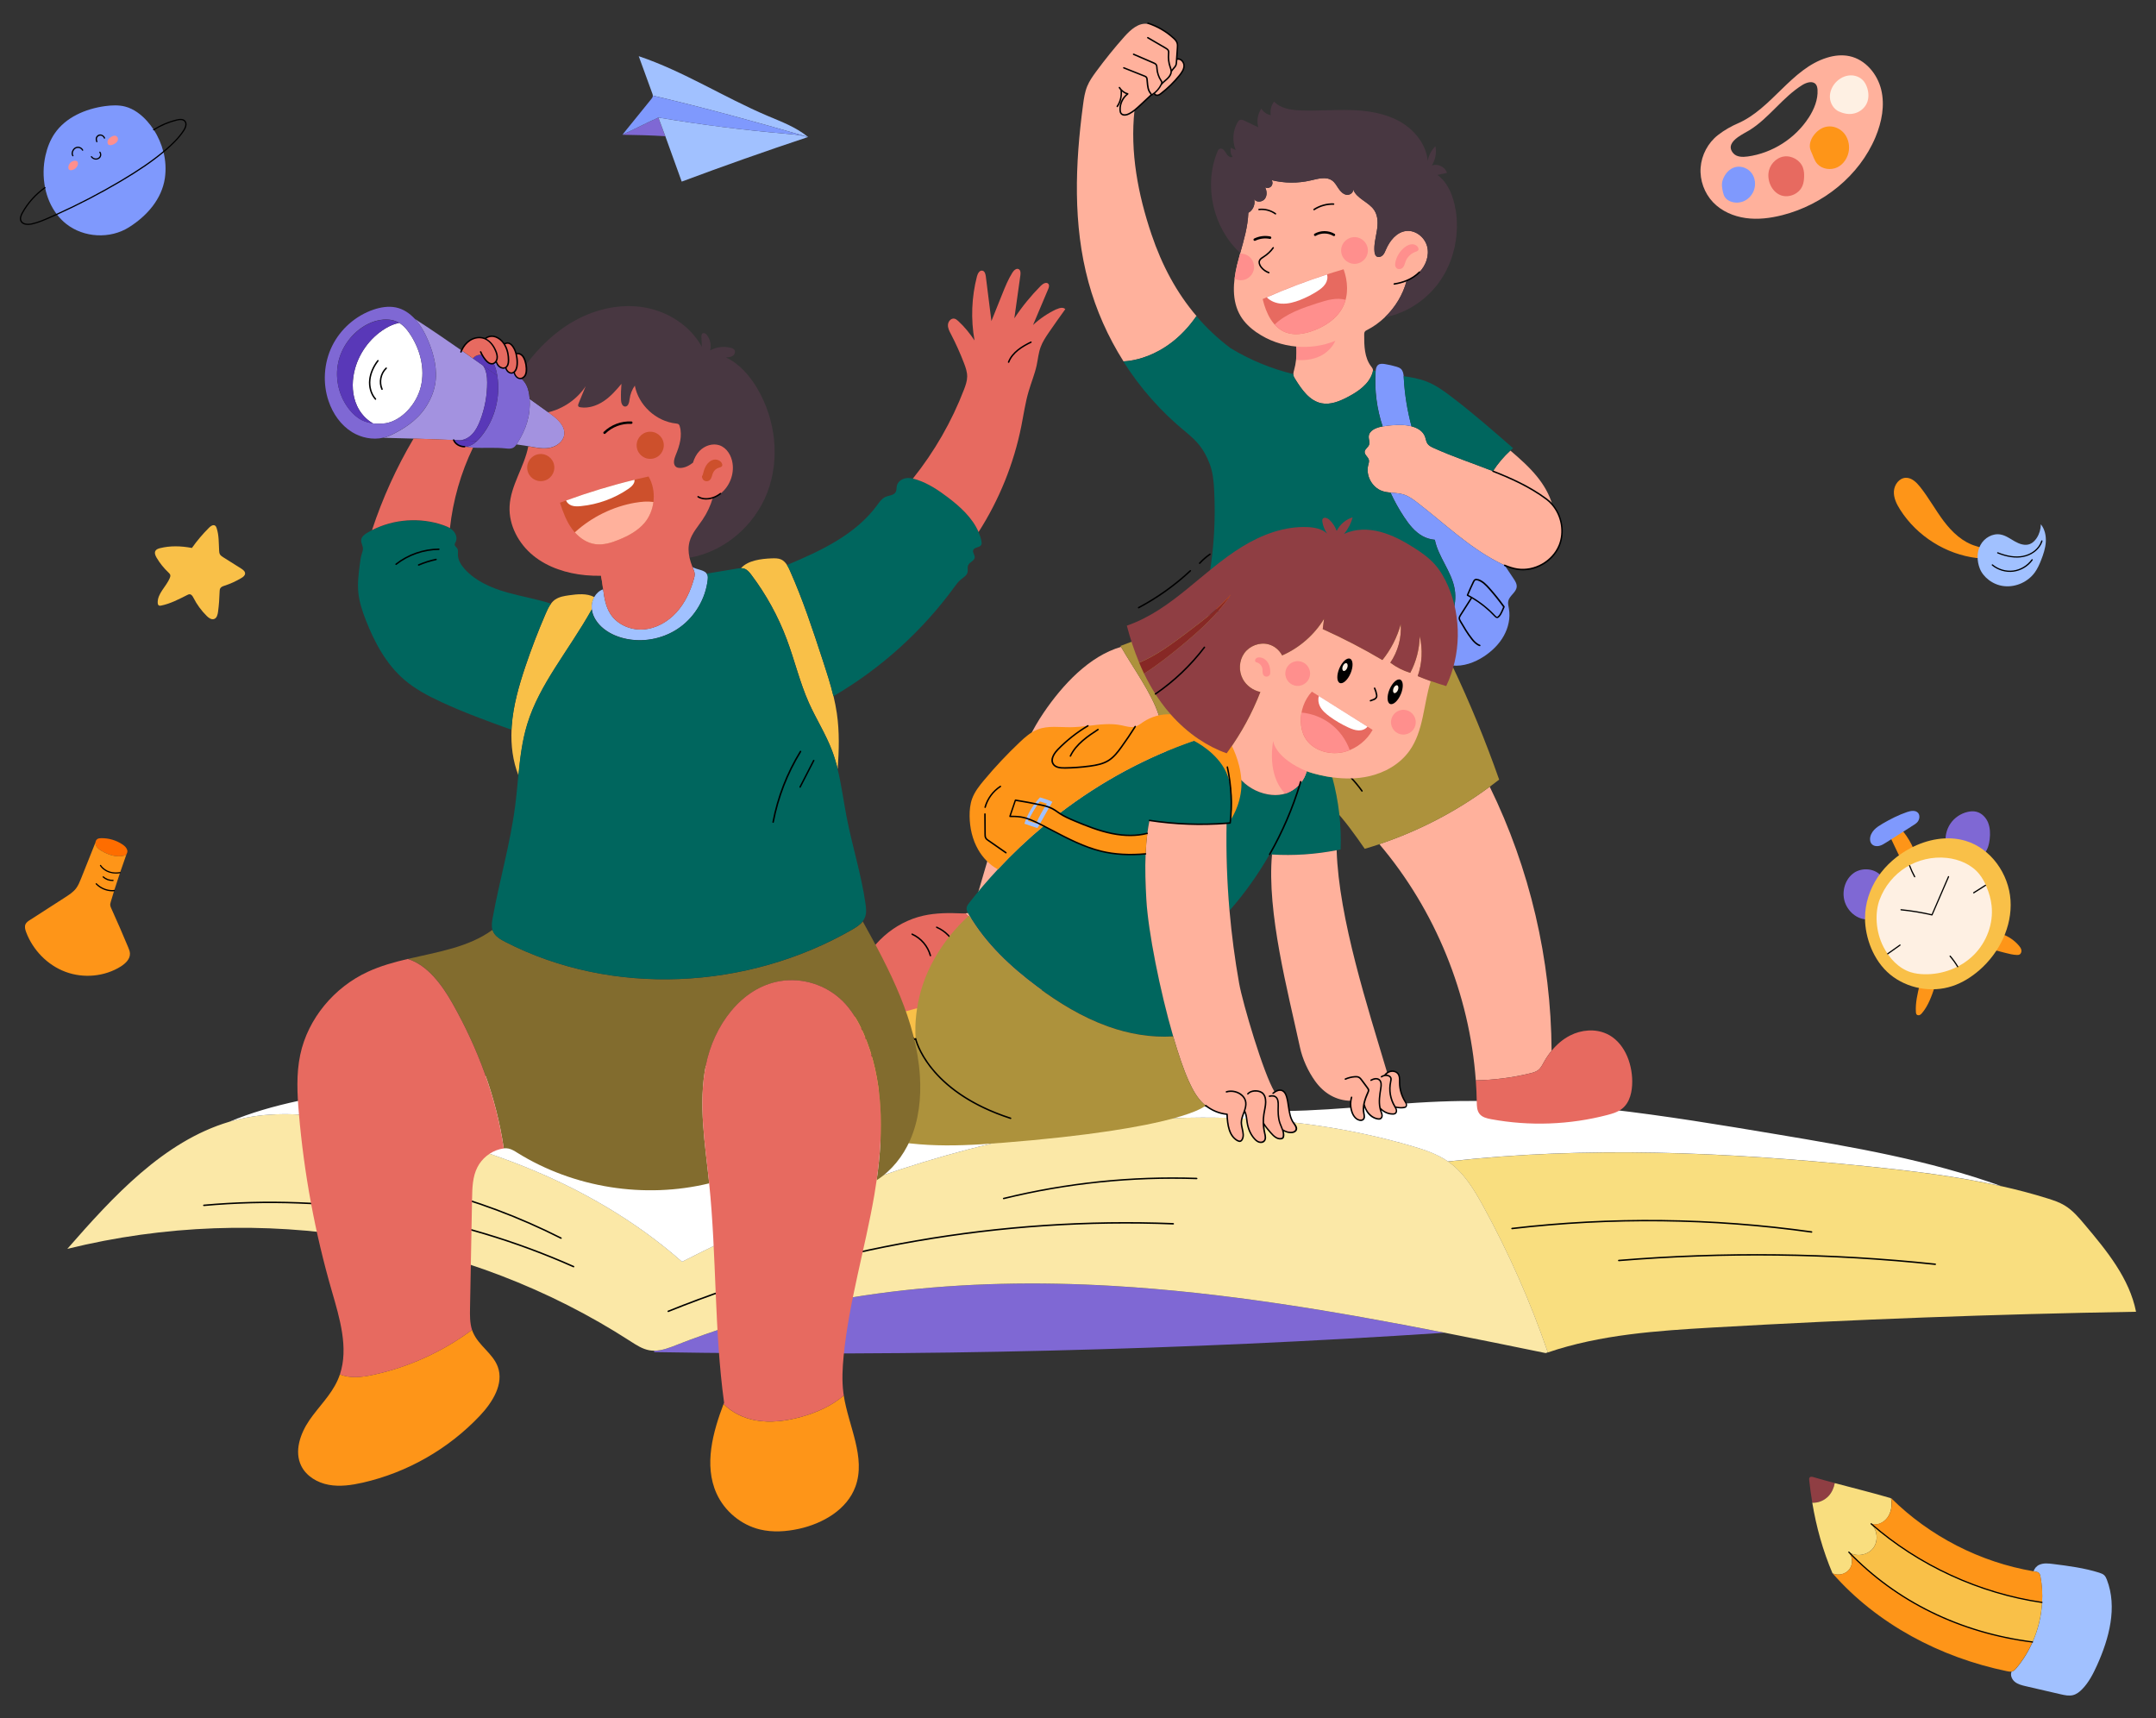 <?xml version="1.0" encoding="UTF-8"?> <svg xmlns="http://www.w3.org/2000/svg" id="OBJECTS" version="1.1" viewBox="0 0 442.96 352.95"><rect x="0" y="0" width="442.96" height="352.95" fill="#333333" stroke="none"/><defs><style> .st0 { fill: #ad923c; } .st1 { fill: #7f68d4; } .st2 { fill: #fbe8a7; } .st3 { fill: #a392e0; } .st4 { fill: #8f3e43; } .st5 { fill: #422e8c; } .st6 { fill: #fef0e3; } .st7 { fill: #5938b8; } .st8 { fill: #cd502c; } .st9 { fill: #fe9518; } .st10 { fill: #7f99fd; } .st11 { fill: #fff; } .st12 { fill: #f9de7f; } .st13 { fill: #ff8f8d; } .st14 { fill: #00665e; } .st15 { fill: #e76a60; } .st16 { fill: #fe6d00; } .st17 { fill: #826c2e; } .st18 { fill: #a1c1ff; } .st19 { fill: #f9c048; } .st20 { fill: #872825; } .st21 { fill: #ffb19c; } .st22 { fill: #483741; } </style></defs><g><path class="st1" d="M134.41,277.5c1.61,0,3.22-.64,4.74-1.24,28.17-11.09,59.07-13.83,89.29-12.08,22.99,1.33,45.73,5.17,68.34,9.62-54.04,3.57-108.23,4.9-162.38,3.98v-.28Z"></path><path class="st12" d="M411.15,243.68c3.2.71,6.37,1.54,9.5,2.52,1.21.38,2.43.78,3.51,1.43,1.65.99,2.92,2.48,4.15,3.95,4.52,5.36,9.19,11.04,10.55,17.91-29.02.49-58.03,1.57-87,3.24-11.43.66-23.04,1.44-33.86,5.12-3.55-10.35-7.99-20.4-13.25-30-1.88-3.42-3.95-6.89-7.14-9.14-.04-.03-.08-.06-.12-.08,28.49-3.22,57.33-1.91,85.87.97,9.32.94,18.66,2.06,27.79,4.1Z"></path><path class="st2" d="M297.5,238.61s.08.05.12.08c3.19,2.25,5.26,5.72,7.14,9.14,5.26,9.6,9.7,19.65,13.25,30-.15.05-.29.1-.44.15-6.92-1.42-13.84-2.83-20.78-4.19-22.62-4.44-45.35-8.29-68.34-9.62-30.22-1.75-61.12.99-89.29,12.08-1.52.6-3.13,1.24-4.74,1.24-.33,0-.65-.03-.98-.08-1.44-.25-2.7-1.08-3.93-1.87-33.43-21.61-75.83-28.82-115.68-18.97,9.4-10.76,19.79-22.1,33.27-26.11,1.16-.35,2.36-.64,3.57-.87,6.56-1.25,13.33-.61,19.94.35,25.23,3.68,50.39,12.41,69.52,29.27,23.09-11.78,47.45-21.42,72.91-26.27,25.46-4.85,52.12-4.78,77,2.49,2.61.76,5.23,1.62,7.46,3.17Z"></path><path class="st11" d="M47.1,230.47c8.61-3.65,19.22-5.55,31.2-7.07,50.11-6.37,101.08-5.9,151.06,1.38,9.9,1.44,19.79,3.15,29.79,3.44,12.24.35,24.43-1.43,36.66-1.91,23.22-.91,46.34,2.89,69.26,6.73,15.56,2.6,31.31,5.3,46.09,10.64-9.13-2.04-18.47-3.16-27.79-4.1-28.53-2.88-57.37-4.18-85.87-.97-2.23-1.54-4.86-2.41-7.46-3.17-24.88-7.27-51.54-7.34-77-2.49-25.46,4.85-49.82,14.49-72.91,26.27-19.14-16.86-44.29-25.59-69.52-29.27-6.61-.97-13.38-1.61-19.94-.35-1.21.23-2.4.53-3.57.87h0Z"></path><path d="M241.06,251.26c-35.23-1.4-71.13,4.83-103.83,18-.08.03-.11.12-.08.2.03.07.09.1.16.09.01,0,.02,0,.03,0,32.66-13.16,68.52-19.38,103.71-17.98.09,0,.15-.06.16-.14,0-.08-.06-.15-.14-.16ZM41.86,247.48s0,0,0,0c-.08.01-.14.08-.13.16,0,.08.08.14.16.14,25.89-2.33,52.14,2.02,75.9,12.58.03.01.06.02.08.01.05,0,.09-.04.12-.09.03-.08,0-.16-.08-.2-23.81-10.58-50.1-14.94-76.05-12.6ZM88.39,244.47c9.26,2.33,18.28,5.71,26.81,10.03.03.01.06.02.09.01.05,0,.09-.04.11-.08.04-.07,0-.16-.07-.2-8.55-4.33-17.59-7.72-26.87-10.06-.08-.02-.16.03-.18.11-.02.08.03.16.11.18ZM397.61,259.58c-21.56-2.29-43.45-2.55-65.05-.77,0,0,0,0,0,0-.08.01-.13.08-.13.16,0,.08.08.14.16.14,21.59-1.78,43.45-1.52,65,.77.01,0,.03,0,.04,0,.07,0,.12-.06.13-.13,0-.08-.05-.16-.13-.17ZM245.88,241.96c-13.37-.45-26.73.94-39.72,4.12-.08.02-.13.1-.11.18.02.08.11.12.18.11,12.96-3.18,26.3-4.56,39.63-4.11,0,0,.02,0,.03,0,.07-.01.13-.07.13-.14,0-.08-.06-.15-.14-.15ZM372.22,253.25c.06,0,.12-.06.13-.13.01-.08-.05-.16-.13-.17-20.41-2.86-41.13-3.1-61.59-.71h0c-.08.01-.14.09-.13.17,0,.08.08.14.17.13,20.44-2.39,41.13-2.15,61.51.71.01,0,.03,0,.04,0Z"></path></g><path class="st21" d="M292.77,127.17c-.31-1.58-.43-3.19-.35-4.8-.79-.07-1.61-.06-2.36-.05-3.31.06-6.63-.5-9.74-1.63-1.77-.65-3.5-1.48-5.36-1.76-2.47-.36-4.96.3-7.43.65-3.41.49-6.89.39-10.27-.29-1.37-.28-2.75-.65-4.13-.59.22,1.81.28,3.64.15,5.45,1.44-1.66,4.1-1.55,6.32-1.27,10.65,1.35,21.3,2.7,31.95,4.05.41.05.83.11,1.22.23ZM230.34,132.89c-6.53,1.87-12.04,7.82-15.91,13.52-4.58,6.73-6.94,14.69-9.23,22.5-1.62,5.52-3.24,11.05-4.86,16.58-.22.76-.51,1.61-1.22,1.97-.24.12-.51.18-.79.19,2.2,2.22,5.24,3.57,8.34,4.12,2.78.49,5.63.39,8.44.02.34-2.59.82-5.16,1.57-7.66,1.58-5.27,4.29-10.12,7.2-14.79,2.14-3.43,4.44-6.82,7.47-9.5,1.16-1.03,2.45-1.95,3.83-2.69,1.5-.81,3.09-1.4,4.74-1.7-.23-2.9-.96-5.76-1.85-8.53-1.45-4.53-5.36-9.85-7.75-14.04ZM283.39,173.42c11.5,13.55,18.53,30.82,19.82,48.53,3.76-.07,7.51-.55,11.16-1.44.58-.14,1.17-.3,1.64-.66.55-.42.87-1.06,1.2-1.67.45-.81.98-1.59,1.57-2.31-.1-18.73-4.47-37.43-12.71-54.25-6.88,5.09-14.57,9.08-22.68,11.8ZM245.82,64.92c-4.08-4.78-7.09-10.4-9.24-16.77-2.77-8.19-4.43-16.93-3.49-25.5.47-.37.92-.78,1.36-1.2.65-.61,1.3-1.22,1.96-1.83h0c.12-.06.23-.13.35-.2l.51-.06c.14.18.41.24.64.2.26-.05.48-.22.69-.38,1.39-1.08,2.65-2.32,3.76-3.68.47-.58.93-1.24.94-1.99,0-.75-.66-1.54-1.39-1.37h-.14c.05-.76.1-1.52.15-2.28.02-.36.05-.73-.07-1.06-.14-.4-.44-.71-.75-.99-1.5-1.37-3.3-2.41-5.23-3.04l-.05.15c-1.88-.33-3.54,1.19-4.81,2.61-2.06,2.31-4,4.72-5.83,7.21-.68.93-1.36,1.89-1.8,2.96-.5,1.21-.69,2.51-.86,3.81-1.63,12.13-2.11,24.64,1.11,36.45,1.56,5.74,4.01,11.24,7.19,16.27,0,0,8.54.08,15.02-9.31ZM258.21,68.3c2.39,1.67,5.22,2.64,8.12,2.9.07.91.05,1.83-.05,2.74-.08.7-.21,1.4-.4,2.08-.07.27-.15.55-.16.83,0,.08,0,.17.02.25.05.28.2.52.35.76,1.33,2.15,2.94,4.5,5.43,4.99,1.83.36,3.69-.4,5.35-1.27,2.18-1.13,4.4-2.66,5.12-5.01.05-.16.09-.32.09-.49,0-.07,0-.13-.02-.19-.06-.24-.22-.43-.37-.63-1.36-1.79-1.42-4.21-1.41-6.46,0-.22,0-.46.12-.64.11-.19.32-.29.52-.39,1.32-.68,2.53-1.56,3.6-2.58,2.15-2.05,3.74-4.68,4.49-7.55.97-.41,1.87-.98,2.61-1.73,1.36-1.39,2.09-3.46,1.58-5.33-.51-1.87-2.4-3.36-4.33-3.12-1.94.24-3.35,2.01-4.12,3.81-.18.43-.36.88-.7,1.2-.34.32-.91.46-1.27.17-.26-.21-.34-.57-.38-.9-.15-1.44.25-2.87.48-4.3.24-1.43.28-3-.51-4.22-1.13-1.76-3.73-2.4-4.38-4.39.18.68-.64,1.31-1.34,1.19s-1.23-.69-1.63-1.27c-.4-.59-.74-1.24-1.31-1.65-1.22-.89-2.91-.38-4.39-.04-2.64.62-5.43.6-8.06-.05.26.38.22.93-.09,1.27-.31.34-.85.43-1.25.21.39.75.45,1.73-.08,2.39-.52.66-1.71.75-2.17.04.28,1.06-.23,2.27-1.19,2.8-.12,2.89-.92,5.58-1.67,8.25-.23.82-.45,1.64-.65,2.47-.84,3.5-1.13,7.42.73,10.5.81,1.36,2,2.46,3.3,3.37ZM318.91,103.62h0c-.6-2.08-1.73-4-3.1-5.69-1.61-1.99-3.55-3.7-5.5-5.37-1.37,1.25-2.57,2.68-3.58,4.23-4.05-1.59-8.24-2.98-12.2-4.77-.48-.22-.99-.46-1.27-.91-.26-.4-.3-.89-.46-1.34-.42-1.2-1.53-1.87-2.8-2.19-.69-.18-1.42-.26-2.11-.27-1.29-.02-2.57.08-3.84.3-.06,0-.13.02-.19.03-1.17.22-2.56.8-2.65,1.99-.04.6.28,1.23.05,1.79-.21.51-.84.83-.89,1.38-.05.64.72,1.06.87,1.69.08.35-.05.72-.14,1.07-.53,2.14.78,4.57,2.85,5.3.56.2,1.14.28,1.73.34.9.09,1.81.11,2.67.38,1.06.33,1.98,1,2.86,1.68,2.72,2.1,5.34,4.36,8.04,6.5,2.67,2.11,5.42,4.1,8.44,5.67.47.24.95.48,1.43.69.85.37,1.74.66,2.66.79,3.5.51,7.21-1.6,8.57-4.87,1.15-2.77.51-6.17-1.45-8.42Z"></path><path class="st13" d="M274.35,70.01c-.61,1.39-1.8,2.53-3.19,3.18-1.51.71-3.21.9-4.87.75.1-.91.12-1.83.05-2.74,2.72.24,5.49-.14,8.01-1.19Z"></path><path class="st16" d="M252.31,118.79c-1.87.35-3.41,1.82-4.07,3.59,0,.03,0,.06.01.08.26,1.31,1.1,2.6,2.33,3.05.88-.37,1.73-.76,2.54-1.16.05-.07.1-.13.15-.19.13-1.82.07-3.65-.15-5.45-.27.01-.54.04-.82.09ZM296.01,124.26c-.64-1.31-2.06-1.75-3.59-1.89-.07,1.6.04,3.22.35,4.8.29.09.57.23.81.43.38.31.61.76.84,1.2.07.13.13.25.2.38,1.17-1.47,2.18-3.29,1.39-4.91Z"></path><path class="st10" d="M287.9,87.31c.69.01,1.42.09,2.11.27-.87-3.22-1.4-6.54-1.59-9.87,0-.14-.02-.29-.03-.44-.05-.58-.18-1.17-.62-1.53-.25-.21-.57-.31-.88-.41-.77-.23-1.54-.4-2.33-.53-.49-.08-1.03-.13-1.42.17-.36.28-.46.77-.5,1.23,0,.05-.01.1-.01.16-.25,3.8.24,7.64,1.45,11.25,1.27-.22,2.55-.32,3.84-.3ZM310.94,118.83c-.6-.9-1.2-1.81-1.81-2.71-.49-.21-.97-.44-1.43-.69-3.02-1.57-5.77-3.55-8.44-5.67-2.7-2.13-5.32-4.4-8.04-6.5-.88-.68-1.8-1.35-2.86-1.68-.86-.26-1.77-.29-2.67-.38.8,1.75,1.73,3.43,2.8,5.03,1.01,1.53,2.18,3.02,3.78,3.9.78.43,1.65.68,2.53.76.7,3.51,3.44,6.5,4.07,10.08.63,3.57-.96,7.2-3.34,9.96.97,1.92,1.92,3.84,2.84,5.79,2.24.25,4.61-.6,6.53-1.87,1.63-1.08,3.07-2.47,4.03-4.17.96-1.7,1.42-3.72,1.08-5.64-.09-.52-.24-1.05-.13-1.57.25-1.11,1.62-1.76,1.73-2.89.06-.63-.31-1.22-.67-1.75Z"></path><path class="st22" d="M299.07,43.04c.81,5.04-.27,10.4-3.16,14.61-2.65,3.85-6.81,6.66-11.39,7.54,2.15-2.05,3.74-4.68,4.49-7.55.97-.41,1.87-.98,2.61-1.73,1.36-1.39,2.09-3.46,1.58-5.33-.51-1.87-2.4-3.36-4.33-3.12-1.94.24-3.35,2.01-4.12,3.81-.18.43-.36.88-.7,1.2-.34.32-.91.46-1.27.17-.26-.21-.34-.57-.38-.9-.15-1.44.25-2.87.48-4.3.24-1.43.28-3-.51-4.22-1.13-1.76-3.73-2.4-4.38-4.39.18.68-.64,1.31-1.34,1.19s-1.23-.69-1.63-1.27c-.4-.59-.74-1.24-1.31-1.65-1.22-.89-2.91-.38-4.39-.04-2.64.62-5.43.6-8.06-.05.26.38.22.93-.09,1.27-.31.34-.85.43-1.25.21.39.75.45,1.73-.08,2.39-.52.66-1.71.75-2.17.04.28,1.06-.23,2.27-1.19,2.8-.12,2.89-.92,5.58-1.67,8.25-5.56-5.09-7.56-13.76-4.71-20.75.1-.25.23-.53.48-.64.53-.24,1.02.37,1.31.87.28.51.85,1.08,1.34.76-.38-.53-.51-1.22-.34-1.85.33.15.66.3.99.46-.75-1.81-.61-3.97.37-5.66.13-.23.3-.46.55-.54.28-.09.59.04.86.17.95.45,1.9.9,2.86,1.35-.37-1.28-.13-2.72.63-3.82.42.69,1.14,1.19,1.93,1.34-.16-.97.09-2.01.68-2.8,1.34,1.44,3.48,1.74,5.44,1.82,3.45.13,6.9-.17,10.35-.07s6.97.64,9.99,2.32c3.02,1.68,5.46,4.67,5.79,8.1.2-1.13.77-2.19,1.59-2.99.25,1.35-.02,2.8-.75,3.97,1.21-.47,2.73.26,3.12,1.5-.65.14-1.3.29-1.95.43,2.2,1.64,3.27,4.41,3.7,7.12Z"></path><path class="st14" d="M298.21,81.51c-1.59-1.21-3.24-2.4-5.11-3.13-1.51-.59-3.11-.87-4.72-1.1.02.15.02.29.03.44.19,3.33.72,6.65,1.59,9.87,1.26.33,2.38,1,2.8,2.19.16.45.2.94.46,1.34.29.44.79.69,1.27.91,3.96,1.79,8.15,3.18,12.2,4.77,1.01-1.55,2.21-2.98,3.58-4.23.18-.17.37-.34.56-.5-4.14-3.61-8.28-7.23-12.66-10.56ZM292.27,110.14c-1.6-.88-2.77-2.37-3.78-3.9-1.06-1.6-2-3.28-2.8-5.03-.59-.06-1.17-.14-1.73-.34-2.07-.74-3.38-3.17-2.85-5.3.09-.35.22-.72.14-1.07-.14-.63-.92-1.05-.87-1.69.04-.55.68-.87.89-1.38.23-.56-.1-1.19-.05-1.79.09-1.19,1.48-1.77,2.65-1.99.06-.01.13-.02.19-.03-1.21-3.61-1.7-7.45-1.45-11.25,0-.05,0-.1.01-.16-.18-.05-.36-.09-.54-.13,0,.16-.04.33-.09.49-.72,2.35-2.94,3.88-5.12,5.01-1.66.87-3.52,1.63-5.35,1.27-2.48-.49-4.09-2.84-5.43-4.99-.15-.24-.3-.48-.35-.76-.01-.08-.02-.17-.02-.25-4.55-1.1-8.93-2.91-12.93-5.35-2.62-1.97-4.94-4.17-6.99-6.57-6.47,9.39-15.02,9.31-15.02,9.31,3.45,5.45,7.76,10.35,12.76,14.43,2.5,2.07,3.74,3.48,4.94,6.49.71,1.78.89,3.73.98,5.65.3,5.76-.03,11.56-.98,17.25-.24,1.44-.52,2.91-.26,4.34.65-1.77,2.2-3.25,4.07-3.59.27-.05.54-.08.82-.09,1.38-.06,2.76.31,4.13.59,3.37.68,6.86.78,10.27.29,2.47-.35,4.96-1.01,7.43-.65,1.87.27,3.59,1.11,5.36,1.76,3.11,1.13,6.43,1.69,9.74,1.63.75-.01,1.57-.02,2.36.05,1.53.14,2.95.58,3.59,1.89.79,1.62-.22,3.44-1.39,4.91.31.58.61,1.17.91,1.76,2.38-2.76,3.97-6.39,3.34-9.96-.63-3.58-3.37-6.57-4.07-10.08-.88-.08-1.75-.33-2.53-.76Z"></path><path class="st5" d="M238.83,160.7c-.97.4-2.17-.35-2.72-1.3-.41-.7-.62-1.49-.91-2.24,1.5-.81,3.09-1.4,4.74-1.7.07.91.1,1.82.07,2.74-.03.89-.19,1.92-.95,2.39-.07.05-.14.08-.22.11Z"></path><path class="st0" d="M250.59,125.52c.88-.37,1.73-.76,2.54-1.16.05-.07.1-.13.15-.19,1.44-1.66,4.1-1.55,6.32-1.27,10.65,1.35,21.3,2.7,31.95,4.05.41.05.83.11,1.22.23.29.09.57.23.81.43.38.31.61.76.84,1.2.07.13.13.25.2.38.31.58.61,1.17.91,1.76.97,1.92,1.92,3.84,2.84,5.79,3.62,7.63,6.84,15.46,9.64,23.43-.64.5-1.28.99-1.94,1.47-6.88,5.09-14.57,9.08-22.68,11.8-.99.33-1.99.65-3,.94-3.99-5.76-8.4-11.86-15-14.21-7.51-2.68-15.43-1.78-26.56.55.08-.03.15-.07.22-.11.76-.47.92-1.5.95-2.39.03-.91,0-1.83-.07-2.74-.23-2.9-.96-5.76-1.85-8.53-1.45-4.53-5.36-9.85-7.75-14.04-.04-.07-.08-.14-.12-.21,6.25-2.48,14.01-4.46,20.36-7.17Z"></path><path class="st15" d="M330.05,212.37c-2.35-1.07-5.18-.81-7.48.37-1.47.75-2.74,1.85-3.79,3.13-.59.72-1.11,1.5-1.57,2.31-.33.6-.65,1.25-1.2,1.67-.47.36-1.06.52-1.64.66-3.65.89-7.4,1.37-11.16,1.44.11,1.49.18,2.99.2,4.48.01.82.04,1.7.53,2.36.55.74,1.54.98,2.44,1.14,7.89,1.46,16.1,1.16,23.87-.87,1.07-.28,2.17-.61,3.03-1.3,1.62-1.29,2.08-3.56,2.07-5.62-.03-3.92-1.74-8.16-5.3-9.78ZM198.33,187.65c-.24.02-.49,0-.74,0-2.64-.12-5.32-.11-7.9.47-5.97,1.35-11.1,5.9-13.15,11.67-.52,1.47-.85,3.08-.45,4.59.49,1.81,1.99,3.21,3.7,4,1.7.79,3.6,1.04,5.47,1.22,7.94.77,15.98.4,23.81-1.1.82-.16,1.66-.34,2.39-.76,2.22-1.28,2.65-4.24,2.83-6.8.21-3.05.43-6.12.83-9.15-2.81.37-5.66.47-8.44-.02-3.1-.55-6.14-1.91-8.34-4.12Z"></path><path class="st13" d="M286.65,54.11c.2-1.32.94-2.55,2.01-3.35.44-.33.96-.59,1.5-.58.55,0,1.12.33,1.26.86.03.1.04.2,0,.3-.07.22-.34.3-.56.38-.95.32-1.74,1.08-2.09,2.02-.16.44-.25.94-.58,1.26-.29.29-.78.38-1.14.18-.36-.2-.46-.68-.4-1.07Z"></path><path class="st15" d="M259.42,61.44c5.4-2.42,10.96-4.46,16.63-6.12.88,2.46,1.05,5.28-.1,7.63-1.2,2.47-3.67,4.1-6.25,5.02-1.74.62-3.67.97-5.41.36-2.73-.96-4.17-3.93-4.87-6.89Z"></path><path class="st11" d="M263.3,62.38c1.31.08,2.61-.28,3.83-.76,1.19-.47,2.34-1.05,3.43-1.74.67-.43,1.33-.91,1.76-1.58.36-.56.51-1.29.32-1.91-4.2,1.36-8.33,2.92-12.37,4.7.78.8,1.92,1.23,3.04,1.3Z"></path><path class="st13" d="M270.7,62.27c-3.15,1.02-6.46,2.15-8.82,4.4.66.74,1.46,1.33,2.41,1.67,1.74.61,3.68.26,5.41-.36,2.58-.93,5.05-2.56,6.25-5.02.21-.44.38-.89.51-1.36-1.89-.54-3.9.07-5.77.68Z"></path><path d="M187.46,191.78c-.08-.03-.17,0-.2.08-.03.08,0,.16.08.2,1.79.8,3.16,2.4,3.67,4.29.02.07.09.12.17.11,0,0,.01,0,.02,0,.08-.02.13-.1.1-.18-.54-1.98-1.97-3.66-3.84-4.49ZM259.63,52.93l.09-.06c.77-.49,1.46-1.13,1.99-1.88.05-.07.03-.16-.03-.21-.07-.05-.16-.03-.21.03-.51.71-1.16,1.33-1.9,1.8l-.09.06c-.33.2-.7.43-.85.83-.16.42-.04.94.34,1.45.42.55,1.02.98,1.67,1.21.02,0,.05,0,.07,0,.05,0,.1-.04.12-.1.03-.08-.01-.16-.09-.19-.6-.21-1.14-.6-1.53-1.11-.15-.2-.48-.71-.3-1.15.12-.3.43-.49.73-.68ZM257.89,49.46c.92-.45,1.99-.59,3-.38.03,0,.06,0,.09,0,.1-.01.19-.09.21-.2.03-.14-.06-.27-.19-.3-1.12-.23-2.3-.08-3.33.43-.12.06-.17.21-.11.33.06.12.21.18.34.11ZM258.68,43.18c1.15-.13,2.34.18,3.28.86.03.02.07.03.11.03.04,0,.08-.03.1-.06.05-.07.03-.16-.03-.21-1-.72-2.27-1.05-3.49-.91-.09.01-.14.08-.13.17,0,.08.08.14.17.13ZM241.9,11.98c.03-.47.06-.94.1-1.41l.05-.7c.02-.35.05-.75-.07-1.12-.15-.44-.49-.78-.79-1.05-1.51-1.38-3.34-2.44-5.28-3.07-.08-.03-.16.02-.19.1-.03.08.02.16.1.19,1.91.62,3.7,1.65,5.17,3,.28.25.58.55.71.93.11.31.08.67.06,1.01l-.05.7c-.03.52-.07,1.04-.11,1.56-.01.2-.02.4-.04.6-.01.19-.03.38-.08.55-.09.25-.27.46-.47.68-.1.11-.18.23-.27.35-.04-.17-.09-.33-.14-.48l-.05-.14c-.28-.82-.39-1.71-.31-2.58v-.05c.03-.22.05-.47-.05-.7-.12-.29-.38-.45-.65-.61l-3.65-2.13c-.07-.04-.16-.02-.2.05-.04.07-.02.16.05.21l3.65,2.13c.24.14.44.27.52.47.07.16.05.35.03.55v.05c-.08.91.03,1.85.32,2.71l.05.14c.08.23.16.45.17.67,0,0,0,.04,0,.04.02.56-.38,1.07-.72,1.4-.14.13-.28.26-.43.38-.16.14-.33.29-.49.44-.02-.15-.1-.27-.17-.37-.49-.73-.77-1.59-.82-2.46v-.08c-.02-.25-.04-.53-.2-.76-.16-.21-.4-.31-.59-.4l-4.1-1.77c-.08-.03-.16,0-.2.08-.03.08,0,.16.08.2l4.1,1.77c.17.07.36.16.47.3.11.15.13.38.14.6v.08c.06.93.36,1.83.88,2.61.06.09.12.18.13.27.01.08-.02.17-.07.29,0,.02-.02.04-.03.07-.38.82-1.02,1.54-1.79,2.03,0,0-.01,0-.02.01-.03-.1-.08-.19-.14-.25-.49-.58-.56-1.4-.63-2.19-.02-.19-.03-.37-.05-.55-.02-.2-.06-.41-.2-.57-.13-.15-.3-.22-.46-.28-1.41-.56-2.82-1.12-4.23-1.68-.08-.03-.16,0-.19.08-.03.08,0,.16.08.19,1.41.56,2.82,1.12,4.22,1.68.13.05.26.1.34.2.09.1.11.25.13.41.02.18.04.36.05.54.07.84.15,1.7.7,2.36.05.05.1.12.1.16,0,.02-.05.07-.08.1,0,0,0,0,0,0l-1.96,1.83c-.41.38-.87.81-1.34,1.19-.36.28-.7.5-1.04.68-.53.28-1.19.38-1.49,0-.11-.14-.16-.34-.18-.63-.06-1.21.54-2.46,1.51-3.18.05-.03.07-.09.06-.15-.01-.06-.05-.1-.11-.12-.49-.13-.93-.4-1.28-.78-.13-.13-.24-.29-.34-.45-.04-.07-.14-.09-.21-.05-.07.04-.09.13-.05.21.1.17.22.31.34.45.14,1.15-.14,2.34-.78,3.26-.05.07-.03.16.04.21.03.02.07.03.11.03.04,0,.08-.03.1-.06.62-.9.91-2.03.84-3.15.27.23.56.42.88.54-.94.8-1.47,2.02-1.41,3.26.01.24.05.55.24.8.26.34.66.41,1.08.35.28-.04.56-.14.79-.27.36-.19.71-.42,1.08-.71.49-.38.96-.82,1.37-1.2l1.95-1.83c.11-.06.22-.12.33-.19.09-.06.17-.13.25-.19.02.03.03.06.06.09.16.2.45.3.74.26.02,0,.03,0,.05,0,.29-.06.52-.23.75-.41,1.39-1.08,2.67-2.33,3.78-3.71.5-.62.96-1.3.97-2.08,0-.47-.23-.97-.6-1.27-.28-.22-.61-.31-.91-.26ZM243.12,13.5c0,.69-.44,1.32-.9,1.9-1.1,1.36-2.36,2.6-3.73,3.66-.2.16-.4.31-.62.35-.19.04-.4-.02-.49-.14-.01-.02-.03-.04-.04-.06,0-.01-.02-.02-.03-.02.58-.48,1.06-1.08,1.38-1.74.01,0,.03-.01.04-.02.22-.3.5-.54.8-.79.15-.13.3-.26.44-.39.54-.52.81-1.04.81-1.55.02-.01.05-.02.06-.04.1-.18.24-.33.39-.5.21-.23.42-.47.53-.78.07-.21.08-.42.1-.63.01-.16.02-.31.03-.46.01,0,.02,0,.03,0,.24-.05.49.01.71.19.3.24.5.65.49,1.03ZM192.51,190.35c-.08-.03-.16,0-.2.08-.03.08,0,.16.08.2,1.76.76,3.18,2.22,3.87,4.01.03.07.09.1.16.09.01,0,.02,0,.03,0,.08-.03.12-.12.09-.19-.73-1.86-2.2-3.38-4.04-4.17ZM268.64,153.43c-.07-.03-.16,0-.2.08-.03.08,0,.16.08.2,4.43,1.83,8.41,4.98,11.19,8.88.03.05.09.07.14.06.02,0,.05-.01.07-.03.07-.05.08-.14.03-.21-2.82-3.95-6.84-7.14-11.32-8.98ZM319.02,103.53s0,0,0,0c0,0,0,0,0,0-.35-.41-.75-.78-1.18-1.1-3.54-2.64-7.57-4.4-11.05-5.76-.08-.03-.16,0-.19.08-.03.08,0,.16.08.19,3.46,1.36,7.46,3.1,10.98,5.73.41.31.79.66,1.13,1.06,0,0,0,0,0,0,0,0,0,0,0,0,1.96,2.26,2.54,5.58,1.43,8.27-1.34,3.23-4.95,5.28-8.41,4.78-.82-.12-1.67-.38-2.62-.78-.08-.03-.16,0-.2.08-.03.08,0,.16.08.2.97.42,1.85.68,2.69.81.74.11,1.48.1,2.22,0,2.82-.41,5.41-2.3,6.51-4.96,1.15-2.78.56-6.23-1.48-8.58ZM291.73,55.8c-.06-.06-.16-.06-.21,0-.69.7-1.55,1.28-2.56,1.7-.77.32-1.62.56-2.53.69-.08.01-.14.09-.13.17.01.08.09.14.17.13h0c.93-.14,1.8-.38,2.6-.71,1.05-.44,1.94-1.03,2.66-1.76.06-.06.06-.15,0-.21ZM303.72,118.98c-.2-.06-.49-.14-.73,0-.2.11-.31.32-.39.48-.43.89-.85,1.82-1.24,2.76-.03.07,0,.15.07.19.25.13.49.27.73.4l-2.21,3.47c-.13.2-.28.45-.28.74,0,.27.15.52.25.7.71,1.22,1.45,2.49,2.35,3.63.43.55.98,1.15,1.71,1.4.02,0,.05.01.07,0,.05,0,.1-.04.12-.1.03-.08-.01-.16-.09-.19-.66-.23-1.16-.79-1.57-1.31-.89-1.12-1.62-2.38-2.33-3.59-.09-.16-.21-.36-.21-.55,0-.2.13-.4.24-.58l2.22-3.48c1.7,1.02,3.25,2.26,4.61,3.71.11.11.3.33.57.32.01,0,.03,0,.04,0,.18-.03.32-.16.44-.28.25-.28.47-.58,1.05-1.98.02-.05.01-.1-.02-.15-.95-1.33-1.98-2.61-3.06-3.82-.65-.73-1.37-1.47-2.33-1.79ZM307.85,126.52c-.08.09-.18.19-.27.19-.12,0-.23-.11-.33-.22-1.41-1.51-3.02-2.8-4.8-3.85-.25-.15-.5-.29-.76-.42.37-.9.77-1.78,1.18-2.62.07-.14.15-.29.27-.35.11-.06.27-.05.49.02.89.3,1.57,1.01,2.2,1.71,1.06,1.18,2.06,2.44,2.99,3.73-.54,1.29-.74,1.57-.97,1.82ZM274,41.77c-1.45-.05-2.9.36-4.11,1.15-.07.05-.09.14-.04.21.03.05.09.07.15.07.02,0,.04-.01.06-.02,1.16-.76,2.56-1.15,3.94-1.1.08,0,.15-.06.15-.14,0-.08-.06-.15-.14-.15ZM275.63,153.01c-.07-.04-.16-.01-.2.06-.04.07-.01.16.06.2,2.09,1.15,3.9,2.8,5.22,4.78.03.05.09.07.15.07.02,0,.04-.01.06-.02.07-.05.09-.14.04-.21-1.35-2.02-3.19-3.71-5.33-4.88ZM270.08,48.02c-.12.07-.16.22-.09.34.07.12.22.16.34.09,1.08-.64,2.54-.63,3.61.02.05.03.11.04.16.03.07-.01.14-.05.18-.12.07-.12.03-.27-.09-.34-1.23-.74-2.89-.74-4.12-.02Z"></path><path class="st13" d="M254.8,52.09c-.22.78-.43,1.56-.62,2.34-.22.93-.4,1.88-.52,2.84.49.25,1.06.36,1.64.28,1.5-.22,2.55-1.61,2.33-3.11-.2-1.41-1.44-2.4-2.84-2.34ZM277.9,48.74c-1.5.22-2.55,1.61-2.33,3.11s1.61,2.55,3.11,2.33c1.5-.22,2.55-1.61,2.33-3.11-.22-1.5-1.61-2.55-3.11-2.33Z"></path><path class="st19" d="M187.49,218.44c-3.05,2.75-5.49,6.09-7.08,9.35-2.23-.3-4.38-1.28-6.05-2.79-1.14-1.03-2.08-2.31-3.4-3.11-1.41-.86-3.14-1.11-4.48-2.06-1.51-1.07-2.21-3.03-2-4.84.5-.62,1.07-1.18,1.72-1.64,1.84-1.3,4.02-1.94,6.27-2.11,2.33-2.38,5.71-3.71,9.04-3.54,1.31.07,2.63.35,3.94.18,1.24-.16,2.4-.74,3.65-.82.3-.02.6-.01.9.02,0,0,2.19,6.05-2.5,11.35Z"></path><path class="st9" d="M174.36,225c-1.14-1.03-2.08-2.31-3.4-3.11-1.41-.86-3.14-1.11-4.48-2.06-1.51-1.07-2.21-3.03-2-4.84-2.04,2.56-2.7,6.28-.83,8.93.75,1.06,1.8,1.86,2.87,2.6,3.75,2.6,7.84,4.7,12.13,6.23.33-1.57.93-3.25,1.76-4.95-2.23-.3-4.38-1.28-6.05-2.79Z"></path><path class="st14" d="M235.38,175.42c-3.03.28-6.1.18-9.04-.53-4.22-1.02-8.02-3.23-11.89-5.22-3.33,2.77-6.49,5.76-9.44,8.93-2.05,2.2-4.01,4.48-5.85,6.85-.26.33-.53.69-.57,1.11-.04.45.18.87.41,1.26.05.08.09.16.14.24,3.44,5.85,8.51,10.6,13.97,14.66,4.47,3.32,9.28,6.25,14.52,8.13,4.29,1.54,8.89,2.34,13.42,2.05-2.72-9.4-5.15-21.59-5.51-28.13-.17-3.11-.29-6.24-.15-9.34ZM273.75,159.71c-.82-.11-1.63-.26-2.44-.44-.95-.21-1.92-.48-2.85-.82-.25.95-.72,1.82-1.36,2.57-.92,1.08-2.18,1.87-3.57,2.17-.99.22-2.03.19-3.03.02-2.35-.41-4.53-1.7-6.02-3.56-1.21-1.51-1.96-3.39-2.14-5.31-.1.14-.2.28-.31.43-2.01-.71-3.94-1.7-5.74-2.92-10.31,3.41-19.98,8.63-28.61,15.24.03.02.05.04.08.05.96.63,2.02,1.09,3.08,1.53,2.48,1.04,5,2.04,7.63,2.57,2.39.48,4.9.58,7.25-.03.12-.9.26-1.79.44-2.68,5.23.8,10.56,1,15.84.59-.12,5.99.08,12,.6,17.97,3.12-3.56,5.89-7.45,8.24-11.56.16.01.32.02.49.03,4.44.27,8.92-.03,13.28-.88.28-.05.55-.11.83-.17.18-4.98-.4-9.98-1.71-14.79Z"></path><path class="st20" d="M243.95,129.9c3.15-2.37,6.32-4.77,8.91-7.73-2.55,3.92-6.07,7.1-9.65,10.1-2.61,2.18-5.28,4.31-8.15,6.13-.36-.74-.69-1.49-1.01-2.25,3.59-1.5,6.78-3.89,9.9-6.24Z"></path><path class="st21" d="M288.69,226.32c-.74-1.16-1.14-2.52-1.14-3.89,0-.62.06-1.3-.31-1.81-.33-.46-.97-.65-1.54-.52-.25.06-.48.16-.69.31-3.97-13.35-9.95-31.67-10.39-45.74-4.37.85-8.84,1.15-13.28.88-1.09,11.87,3.26,28.13,5.74,39.6.52,2.42,1.68,4.95,3.13,6.97,1.8,2.49,4.31,4,7.36,4.03-.1.77-.03,1.57.23,2.31.26.75.77,1.48,1.54,1.66.26.06.55.05.75-.13.37-.31.22-.89.13-1.37-.12-.6-.09-1.2.03-1.79.15.55.37,1.08.68,1.56.51.76,1.31,1.36,2.22,1.48.16.02.32.02.46-.04.26-.12.38-.44.36-.72s-.14-.55-.24-.82c-.08-.22-.14-.44-.19-.66.64.75,1.62,1.24,2.62,1.23.18,0,.37-.02.53-.13.22-.16.28-.48.21-.74-.05-.2-.15-.39-.27-.57.6.17,1.25.21,1.87.1.1-.02.21-.04.3-.1.17-.12.21-.36.17-.56-.05-.2-.17-.37-.27-.55ZM264.35,225.36c-.15-.51-.39-1.05-.87-1.28-.51-.25-1.1-.06-1.59.27-2.27-3.65-6.59-18.3-7.31-22.36-.88-4.94-1.53-9.91-1.97-14.9-.52-5.97-.72-11.98-.6-17.97-5.28.41-10.61.21-15.84-.59-.18.89-.33,1.78-.44,2.68-.19,1.4-.3,2.8-.36,4.22-.14,3.11-.02,6.24.15,9.34.36,6.54,2.78,18.73,5.51,28.13,1.06,3.65,2.16,6.89,3.21,9.21.77,1.7,1.67,3.39,3.04,4.65.14.12.27.24.41.35,1.25,1.01,2.78,1.63,4.37,1.79.07,2.02.35,4.39,2.1,5.39.21.12.46.21.68.12.14-.06.24-.19.31-.32.59-1.05-.17-2.33-.16-3.53,0-.81.37-1.58.64-2.36.39.66.43,1.54.55,2.33.19,1.25.67,2.48,1.52,3.42.25.28.55.54.91.66.36.12.8.07,1.06-.21.4-.42.25-1.1.11-1.66-.16-.67-.25-1.35-.26-2.04.41.72.96,1.36,1.51,1.99.56.65,1.28,1.35,2.12,1.23.12-.02.25-.06.33-.14.11-.1.15-.25.17-.4.06-.44-.03-.87-.18-1.3.48.35,1.06.56,1.66.57.45.01.98-.14,1.13-.56.18-.48-.22-.96-.51-1.39-1.06-1.53-.91-3.56-1.42-5.35ZM291.28,138.91c.91-2.62,1.06-5.51.41-8.22-.04,2.62-.71,5.22-1.94,7.54-1.47-.45-2.87-1.16-4.1-2.09,1.57-2.29,2.34-5.12,2.14-7.89-.73,2.67-2.02,5.19-3.76,7.35-3.96-2.34-8.06-4.47-12.26-6.36.09-.7.18-1.4.27-2.1-2.02,3.3-5.07,5.96-8.61,7.51-.58-1.11-1.62-1.98-2.84-2.29-1.81-.46-3.86.32-4.94,1.84-1.09,1.52-1.19,3.66-.3,5.31.73,1.36,2.1,2.33,3.6,2.66-1.68,4.31-3.9,8.41-6.61,12.16.18,1.93.93,3.8,2.14,5.31,1.49,1.86,3.67,3.15,6.02,3.56,1,.18,2.04.2,3.03-.02,1.39-.3,2.64-1.09,3.57-2.17.64-.74,1.11-1.62,1.36-2.57.93.34,1.9.61,2.85.82.81.18,1.62.33,2.44.44,2.5.34,5.05.33,7.5-.22,3.26-.73,6.36-2.49,8.31-5.21,2.94-4.09,2.89-9.53,4.39-14.35-.9-.32-1.79-.67-2.68-1.03Z"></path><path class="st9" d="M252.92,152.98c-.45-.77-4.06-2.1-4.06-2.1l-2.61.93c-2.09-1.42-4.02-3.14-5.72-5.06-1.99-.09-4.01.47-5.67,1.59-.51.35-1.01.75-1.6.93,0,0,0,0,0,0-.92.27-1.9-.06-2.84-.26-2.26-.47-4.56-.16-6.87.11-1.18.14-2.37.27-3.55.28-2.3.03-4.7-.37-6.84.47-1.4.55-2.56,1.58-3.65,2.61-2.59,2.45-5.04,5.06-7.33,7.8-.98,1.17-1.94,2.39-2.46,3.82-.41,1.14-.52,2.36-.51,3.57.03,2.4.57,4.82,1.77,6.9.96,1.67,2.35,3.11,4.03,4.03,2.95-3.17,6.11-6.16,9.44-8.93,3.87,1.99,7.67,4.2,11.89,5.22,2.95.71,6.02.81,9.04.53.06-1.41.17-2.82.36-4.22-2.35.61-4.87.51-7.25.03-2.64-.54-5.15-1.53-7.63-2.57-1.06-.44-2.12-.9-3.08-1.53-.03-.02-.05-.04-.08-.05,8.34-6.39,17.66-11.48,27.59-14.89.44.22,4.74,2.42,6.61,6.4,1.97,4.2.94,9.84.94,9.84,0,0,1.99-2.78,2.21-6.77s-1.66-7.91-2.11-8.69Z"></path><path class="st4" d="M293.95,139.94c-.9-.32-1.79-.67-2.68-1.03.91-2.62,1.06-5.51.41-8.22-.04,2.62-.71,5.22-1.94,7.54-1.47-.45-2.87-1.16-4.1-2.09,1.57-2.29,2.34-5.12,2.14-7.89-.73,2.67-2.02,5.19-3.76,7.35-3.96-2.34-8.06-4.47-12.26-6.36.09-.7.18-1.4.27-2.1-2.02,3.3-5.07,5.96-8.61,7.51-.58-1.11-1.62-1.98-2.84-2.29-1.81-.46-3.86.32-4.94,1.84-1.09,1.52-1.19,3.66-.3,5.31.73,1.36,2.1,2.33,3.6,2.66-1.68,4.31-3.9,8.41-6.61,12.16-.1.14-.2.28-.31.43-2.01-.71-3.94-1.7-5.74-2.92-2.11-1.43-4.05-3.15-5.76-5.09-.69-.78-1.34-1.58-1.94-2.42-.42-.58-.82-1.16-1.2-1.76-.86-1.34-1.63-2.74-2.32-4.18,2.87-1.83,5.54-3.95,8.15-6.13,3.58-3,7.1-6.18,9.65-10.1-2.59,2.97-5.77,5.36-8.91,7.73-3.12,2.36-6.31,4.74-9.9,6.24-1.03-2.46-1.86-5.02-2.54-7.59,4.74-1.65,8.66-4.51,12.36-7.52,3.7-3.01,7.27-6.21,11.34-8.71,4.06-2.49,8.74-4.25,13.5-4.02,1.42.07,2.92.36,3.96,1.33-.51-.71-.85-1.54-.98-2.4-.03-.2-.05-.41.04-.58.26-.5,1.04-.22,1.44.18.65.63,1.15,1.41,1.46,2.25.65-1.32,1.86-2.36,3.27-2.78-.33,1.25-.94,2.42-1.77,3.41,2.31-1.11,4.99-1.09,7.45-.44,2.46.65,4.72,1.87,6.87,3.23,1.57.99,3.11,2.08,4.35,3.47,1.14,1.29,2,2.81,2.69,4.38,2.82,6.5,2.69,14.21-.36,20.61-1.07-.32-2.12-.66-3.17-1.04Z"></path><path class="st13" d="M261.57,152.2c-1.01,6.47,1.29,9.67,2.48,10.86,1.18-.37,2.24-1.09,3.05-2.03.64-.74,1.11-1.62,1.36-2.57.07.03.15.05.23.08-6.85-2.79-7.12-6.34-7.12-6.34Z"></path><path class="st15" d="M269.52,142.09c4.16,2.62,8.32,5.24,12.49,7.86-1.17,2.12-3.19,3.74-5.5,4.44-3.08.92-6.88-.1-8.44-2.92-.53-.97-.78-2.08-.81-3.18-.07-2.23.7-4.48,2.27-6.2Z"></path><path class="st11" d="M280.96,149.29c-3.33-2.1-6.66-4.19-9.99-6.29-.21.66-.11,1.43.2,2.07.44.89,1.22,1.55,2.02,2.14,1.21.88,2.51,1.64,3.87,2.26.66.3,1.35.57,2.07.59.68.02,1.4-.23,1.82-.77Z"></path><path class="st13" d="M273.35,148.69c-1.72-1.3-3.81-2.1-5.95-2.3-.12.62-.17,1.26-.14,1.89.04,1.1.28,2.22.81,3.18,1.55,2.82,5.35,3.84,8.44,2.92.27-.08.54-.18.8-.28-.76-2.14-2.15-4.05-3.96-5.41Z"></path><path class="st13" d="M260.97,138.4c.05-.72-.04-1.47-.39-2.11-.34-.64-.97-1.15-1.69-1.23-.23-.03-.47,0-.67.1s-.36.32-.36.55c0,.1.03.2.11.27.07.06.17.08.26.11.58.17,1.04.69,1.13,1.29.07.45-.04.97.23,1.33.18.24.52.36.81.28.29-.08.55-.35.56-.58Z"></path><path d="M287.69,139.63c-.64-.27-1.63.63-2.21,2.01-.58,1.38-.52,2.72.12,2.98.64.27,1.63-.63,2.21-2.01.58-1.38.52-2.72-.12-2.98ZM277.37,135.33c-.64-.27-1.63.63-2.21,2.01-.58,1.38-.52,2.72.12,2.98s1.63-.63,2.21-2.01c.58-1.38.52-2.72-.12-2.98Z"></path><path class="st0" d="M205.49,234.81c-10.28.81-19.23,1.01-30-2.3-.13-.36.16-1.14.16-1.14,0,0,11.56-17.24,12.49-17.97,0,0-.75-6.57,2.51-13.81s8.48-11.51,8.48-11.51c3.44,5.85,8.51,10.6,13.97,14.66,4.47,3.32,9.28,6.25,14.52,8.13,4.29,1.54,8.89,2.34,13.42,2.05,1.06,3.65,2.16,6.89,3.21,9.21.77,1.7,1.67,3.39,3.04,4.65.14.12.27.24.41.35,0,0-4.52,4.72-42.21,7.69Z"></path><path class="st18" d="M213.68,163.82c-1.46,1.53-2.56,3.39-3.21,5.4.82.28,1.64.56,2.46.84.07.02.15.05.22.01.05-.02.07-.07.1-.12.99-1.74,1.98-3.48,2.97-5.22-.83-.41-1.74-.67-2.55-.91ZM212.86,169.19c-.54-.21-1.09-.38-1.65-.52.67-1.35,1.44-2.65,2.3-3.88.03-.04.06-.09.12-.11.07-.03.14,0,.21.02.39.13.78.26,1.26.42-.86,1.29-1.61,2.65-2.23,4.08Z"></path><path d="M252.77,169.2h0c.07-.01.12-.06.13-.13.43-3.85.24-7.73-.59-11.52-.02-.08-.1-.14-.18-.11-.08.02-.13.1-.11.18.81,3.72,1.01,7.52.59,11.31-.21.02-.42.04-.62.05-5.27.41-10.59.21-15.8-.58-.08-.01-.16.04-.17.13-.01.08.04.16.13.17,5.24.8,10.58,1,15.87.59.25-.02.5-.04.75-.06ZM265.89,230.62c-.67-.96-.84-2.12-1.02-3.34-.1-.65-.2-1.33-.38-1.97-.2-.72-.51-1.17-.95-1.37-.5-.24-1.11-.14-1.73.28-.12.08-.24.17-.36.28-.06.06-.07.15-.01.21.06.06.15.07.21.01.11-.1.22-.18.33-.25.31-.21.91-.52,1.44-.26.35.17.61.56.79,1.19.18.62.28,1.28.37,1.93.18,1.2.36,2.45,1.07,3.47l.09.13c.26.37.53.76.4,1.12-.13.36-.61.48-.99.47-.54-.01-1.08-.2-1.54-.52-.08-.22-.17-.43-.25-.65-.09-.22-.18-.44-.26-.66-.39-1.14-.38-2.39-.34-3.47.03-.81-.03-1.69-.71-2.07-.21-.12-.46-.17-.75-.16-.16,0-.34.03-.54.08-.08.02-.13.1-.11.18.02.08.1.12.18.11.18-.04.34-.06.49-.07.24,0,.43.03.59.12.54.3.58,1.08.56,1.8-.04,1.11-.05,2.39.36,3.58.08.23.17.45.27.68.09.23.19.45.27.68.17.48.22.86.17,1.23-.02.15-.06.25-.12.31-.05.05-.14.08-.25.1-.75.11-1.4-.5-1.99-1.18-.53-.61-1.07-1.24-1.47-1.93-.02-.59.02-1.18.11-1.75.04-.26.09-.52.14-.78.15-.76.3-1.54.19-2.32-.07-.54-.26-.97-.56-1.28-.39-.4-.94-.53-1.34-.57-.81-.08-1.55.16-1.99.65-.06.06-.05.16.01.21.06.06.16.05.21-.01.38-.42,1.03-.62,1.74-.55.34.04.82.15,1.15.48.25.25.42.64.48,1.11.1.73-.05,1.49-.19,2.22-.05.26-.1.53-.14.79-.09.6-.13,1.22-.11,1.84.02.7.11,1.39.27,2.07.12.52.27,1.16-.07,1.52-.24.25-.63.26-.91.17-.28-.09-.55-.29-.85-.62-.77-.85-1.28-2-1.48-3.34-.02-.15-.04-.3-.06-.46-.08-.64-.17-1.3-.47-1.86.17-.51.33-1.11.26-1.72-.09-.74-.52-1.41-1.23-1.87-.86-.56-1.98-.74-2.94-.44-.08.02-.12.11-.1.19.02.08.11.12.19.1.86-.26,1.9-.11,2.69.41.63.41,1.02,1,1.09,1.65.07.58-.09,1.13-.26,1.65-.05.15-.11.31-.17.46-.23.62-.47,1.27-.48,1.95,0,.46.1.92.2,1.37.17.76.33,1.48-.02,2.09-.07.13-.15.22-.24.25-.14.06-.32.02-.55-.11-1.65-.95-1.95-3.19-2.02-5.27,0-.07-.06-.14-.14-.14-1.55-.15-3.08-.77-4.29-1.75-.06-.05-.16-.04-.21.02-.05.06-.04.16.02.21,1.23.99,2.76,1.63,4.32,1.8.09,2.12.43,4.39,2.17,5.39.25.14.47.2.66.17.05,0,.11-.02.16-.04.15-.07.28-.2.38-.38.4-.72.22-1.52.05-2.3-.1-.43-.19-.88-.19-1.3,0-.62.23-1.24.46-1.84.02-.04.03-.08.05-.13.18.45.25.98.32,1.49.02.16.04.31.06.46.21,1.4.75,2.61,1.56,3.5.34.37.65.59.98.7.2.07.41.08.6.06.24-.03.46-.14.61-.3.46-.48.29-1.21.15-1.8-.11-.46-.17-.93-.21-1.41.36.53.79,1.02,1.2,1.49.61.7,1.36,1.41,2.26,1.28.18-.03.32-.08.42-.18.15-.14.19-.35.21-.49.04-.3,0-.64-.09-1,.44.25.93.39,1.42.4.11,0,.22,0,.33-.02.4-.06.8-.25.94-.64.19-.51-.14-.98-.44-1.4l-.09-.13ZM267.08,160.55c-.03.11-.06.21-.1.32l-.03.11c-1.52,5.02-3.62,9.89-6.23,14.47-.04.07-.02.16.06.2.03.02.06.02.1.02.04,0,.09-.03.11-.07,2.63-4.6,4.73-9.49,6.26-14.53l.03-.11c.03-.11.07-.22.1-.33.02-.08-.02-.16-.1-.19-.08-.02-.16.02-.19.1ZM288.82,226.24c-.71-1.12-1.11-2.48-1.12-3.81v-.24c0-.58.01-1.18-.34-1.66-.36-.49-1.04-.73-1.69-.58-.26.06-.51.17-.75.34-.21.14-.39.32-.55.53-.23.05-.45.14-.64.28-.07.05-.08.14-.03.21.05.07.14.08.21.03.17-.12.37-.21.58-.25.2-.03.43-.03.62.02.13.04.38.13.48.34.1.2.04.47-.02.73v.04c-.39,1.73-.08,3.6.84,5.12l.03.05s.04.07.06.11h0s0,0,0,0c.11.17.21.35.25.53.05.2.02.46-.16.59-.13.09-.3.1-.44.1-.92,0-1.84-.43-2.48-1.15-.27-1.28-.05-2.65.17-3.99.11-.66.15-1.4-.35-1.84-.53-.47-1.35-.26-1.89.06-.07.04-.09.13-.05.21.04.07.13.1.21.05.45-.27,1.13-.45,1.54-.09.39.34.35.98.25,1.57-.22,1.37-.45,2.78-.16,4.13.05.24.11.47.19.68l.06.16c.08.21.16.41.17.62.01.21-.06.48-.27.57-.11.05-.26.04-.38.03-.8-.1-1.59-.63-2.12-1.42-.28-.42-.49-.9-.65-1.48.17-.84.51-1.67.82-2.37.06-.13.13-.29.13-.47,0-.24-.16-.45-.27-.6l-1.15-1.55c-.17-.22-.37-.5-.68-.66-.29-.14-.62-.14-.9-.12-.69.05-1.35.21-1.99.49-.08.03-.11.12-.08.2.03.08.13.11.2.08.6-.26,1.23-.42,1.88-.47.24-.02.52-.02.74.09.24.12.43.37.57.57l1.15,1.55c.12.16.2.29.21.43,0,.11-.05.23-.1.34-.33.72-.68,1.58-.85,2.47-.13.67-.14,1.28-.03,1.85l.02.1c.08.42.18.89-.1,1.13-.2.17-.5.12-.62.1-.87-.2-1.29-1.16-1.43-1.57-.25-.71-.33-1.49-.23-2.24.03-.23.08-.46.15-.71.02-.08-.02-.16-.1-.19-.08-.02-.16.02-.19.1-.07.26-.13.51-.16.75-.11.8-.02,1.63.24,2.38.16.45.63,1.52,1.65,1.76.16.04.32.05.46.03.17-.02.31-.09.43-.19.41-.35.29-.94.2-1.42l-.02-.09c-.07-.34-.07-.71-.04-1.09.14.35.29.68.48.97.58.87,1.43,1.43,2.33,1.55.11.01.22.02.34,0,.07,0,.14-.03.2-.06.34-.15.47-.55.44-.87-.02-.25-.1-.48-.19-.7l-.06-.16s-.02-.09-.04-.13c.66.57,1.49.9,2.33.9.07,0,.15,0,.24-.01.13-.02.26-.06.38-.14.25-.18.36-.54.27-.9-.03-.12-.07-.23-.13-.34.5.1,1.01.14,1.5.07.03,0,.07-.01.1-.02.12-.02.25-.05.36-.13.2-.14.29-.42.23-.71-.05-.2-.16-.38-.26-.55l-.03-.05ZM288.71,227.3c-.06.04-.15.06-.23.08-.57.1-1.17.06-1.75-.09-.01-.02-.02-.04-.03-.06l-.03-.05c-.88-1.46-1.18-3.24-.81-4.9v-.04c.07-.29.15-.62,0-.92-.12-.23-.36-.41-.67-.5-.11-.03-.22-.04-.33-.05.08-.08.16-.17.25-.24.2-.14.42-.24.64-.29.52-.11,1.1.07,1.38.47.29.4.29.95.28,1.48v.24c0,1.39.42,2.8,1.17,3.97l.03.05c.1.15.19.3.22.45.03.14,0,.32-.11.4ZM235.7,171.06c-2.14.55-4.56.56-7.19.03-2.68-.54-5.22-1.56-7.61-2.56-1.17-.49-2.14-.92-3.06-1.52l-.07-.05c-.14-.09-.27-.19-.41-.28-.33-.23-.67-.47-1.03-.66-.76-.41-1.62-.62-2.5-.81-1.72-.37-3.46-.7-5.17-.97-.07-.01-.14.03-.17.1l-1.13,3.33s0,.1.02.14c.03.04.07.06.12.06h.04c.7,0,1.43,0,2.13.11,1.38.21,2.7.83,3.93,1.45l.75.38c.6.31,1.19.62,1.79.93,3.22,1.69,6.55,3.44,10.14,4.3,2.74.66,5.8.84,9.09.53h0c.08-.01.14-.08.13-.16,0-.08-.08-.14-.16-.14-3.26.3-6.29.13-9-.52-3.55-.86-6.86-2.59-10.07-4.27-.6-.31-1.19-.63-1.79-.93l-.75-.38c-1.25-.63-2.59-1.26-4.02-1.48-.67-.1-1.35-.11-2.02-.12l1.02-3.01c1.67.27,3.36.58,5.03.94.86.19,1.69.39,2.42.78.35.18.68.42,1,.64.14.1.27.19.41.28l.08.06c.93.61,1.92,1.04,3.1,1.54,2.39,1,4.96,2.03,7.66,2.58,2.68.54,5.14.53,7.32-.03.08-.02.13-.1.11-.18-.02-.08-.09-.14-.18-.11ZM203.14,172.55c-.18-.13-.37-.26-.47-.44-.12-.21-.12-.48-.13-.74,0-1.38-.02-2.76-.03-4.14,0-.08-.07-.15-.15-.15-.08,0-.15.07-.15.15.01,1.38.02,2.76.03,4.14,0,.29,0,.61.17.89.14.24.36.39.56.53l3.62,2.52s.07.03.11.02c.04,0,.08-.03.1-.06.05-.07.03-.16-.04-.21l-3.62-2.52ZM205.46,161.44c-1.55,1-2.72,2.59-3.21,4.37-.02.08.03.16.11.18.02,0,.04,0,.06,0,.06,0,.11-.05.12-.11.47-1.71,1.59-3.24,3.08-4.19.07-.04.09-.14.05-.21-.05-.07-.14-.09-.21-.05ZM218.73,157.93c1.7-.02,3.44-.15,5.17-.38.11-.01.22-.03.33-.05,1.26-.18,2.55-.46,3.64-1.15,1.1-.7,1.92-1.76,2.66-2.8.98-1.35,1.93-2.77,2.84-4.21.04-.07.02-.16-.05-.21-.07-.04-.16-.02-.21.05-.91,1.44-1.86,2.85-2.83,4.19-.76,1.05-1.53,2.05-2.58,2.72-1.13.72-2.53.98-3.85,1.15-1.71.23-3.44.35-5.13.37-.79.01-1.76-.06-2.19-.72-.65-.99.43-2.3.93-2.81,1.82-1.88,3.89-3.51,6.14-4.84.07-.04.09-.13.05-.21-.04-.07-.14-.09-.21-.05-2.27,1.35-4.36,3-6.21,4.89-.55.57-1.74,2.01-.97,3.19.51.78,1.58.87,2.45.86ZM219.78,155.26c-.04.07,0,.16.07.2.03.01.06.02.09.01.05,0,.09-.04.11-.08,1.15-2.44,3.63-4.07,5.63-5.39.07-.05.09-.14.04-.21s-.14-.09-.21-.04c-2.03,1.33-4.55,2.99-5.73,5.51ZM237.26,142.66s.09.07.15.06c.02,0,.04-.01.06-.02,3.86-2.65,7.27-5.89,10.11-9.63.05-.07.04-.16-.03-.21-.07-.05-.16-.04-.21.03-2.83,3.71-6.21,6.93-10.04,9.56-.07.05-.09.14-.04.21ZM233.96,124.99s.03,0,.05-.02c3.88-2.06,7.47-4.62,10.67-7.61.06-.06.06-.15,0-.21-.06-.06-.15-.06-.21,0-3.18,2.97-6.76,5.51-10.61,7.56-.07.04-.1.13-.06.2.03.06.09.09.15.08ZM246.49,115.86s.06-.02.09-.05c.63-.68,1.33-1.29,2.1-1.82.07-.05.09-.14.04-.21-.05-.07-.14-.09-.21-.04-.79.54-1.51,1.17-2.15,1.87-.06.06-.05.16,0,.21.03.03.08.04.12.04ZM282.55,141.32c-.03-.07-.12-.11-.2-.07-.07.03-.11.12-.07.2.19.42.33.86.4,1.31.02.1.03.21.01.31-.05.26-.32.41-.44.47-.12.06-.24.1-.37.14-.13.04-.26.08-.38.14-.07.03-.11.12-.07.2.03.06.09.1.16.09.01,0,.03,0,.04-.01.11-.05.23-.09.35-.13.13-.04.27-.09.41-.15.33-.16.55-.4.6-.68.03-.15.01-.29,0-.41-.08-.48-.22-.95-.42-1.39ZM178.95,212.76c-.04-.07-.12-.1-.2-.07-2.53,1.25-4.68,3.3-6.05,5.77-.04.07-.01.16.06.2.03.02.06.02.09.02.04,0,.09-.03.11-.08,1.34-2.42,3.45-4.42,5.92-5.65.07-.04.11-.13.07-.2ZM181.94,214.2c-2.36,1.63-4.3,3.83-5.61,6.37-.04.07,0,.16.06.2.03.01.06.02.09.02.05,0,.09-.04.11-.08,1.29-2.5,3.2-4.66,5.52-6.26.07-.05.09-.14.04-.21-.05-.07-.14-.08-.21-.04ZM188.28,213.36c-.02-.08-.1-.13-.18-.12-.07.01-.11.08-.11.15-1.34-1.4-3.24-1.64-4.61-1.59-.3.01-.61.04-.91.06-.4.03-.81.07-1.22.07-.92,0-1.85-.19-2.75-.37-.23-.05-.46-.09-.68-.13-1.88-.35-3.69-.47-5.37-.34-.08.02-.14.08-.14.16,0,.08.08.14.16.14,1.65-.13,3.44-.01,5.29.33.23.04.45.09.68.13.91.18,1.86.37,2.81.37.42,0,.84-.03,1.24-.07.3-.03.6-.05.89-.06,1.32-.05,3.16.18,4.42,1.54.03.04.08.05.13.05.03,0,.06-.02.08-.04,0,0,0-.02.01-.02.41,1.5,3.65,11.12,19.57,16.27.02,0,.05,0,.07,0,.06,0,.1-.05.12-.1.03-.08-.02-.16-.1-.19-17.03-5.51-19.4-16.14-19.42-16.25Z"></path><path class="st6" d="M287.07,140.8c-.25-.1-.59.17-.77.61-.17.44-.11.87.14.97.25.1.59-.17.77-.61.17-.44.11-.87-.14-.97ZM275.88,136.86c-.17.44-.11.87.14.97.25.1.59-.17.77-.61.17-.44.11-.87-.14-.97-.25-.1-.59.17-.77.61Z"></path><path class="st13" d="M266.26,135.85c-1.39.2-2.36,1.49-2.16,2.88.2,1.39,1.49,2.36,2.88,2.16s2.36-1.49,2.16-2.88-1.49-2.36-2.88-2.16ZM287.97,145.85c-1.39.2-2.36,1.49-2.16,2.88.2,1.39,1.49,2.36,2.88,2.16,1.39-.2,2.36-1.49,2.16-2.88s-1.49-2.36-2.88-2.16Z"></path><path class="st11" d="M84.15,68.5c2.16,3.17,3.23,7.22,2.31,10.95-.92,3.73-4.04,6.98-7.23,7.51-.85.1-1.73.13-2.59.03-1.42-.8-2.57-2.08-3.26-3.56-1.01-2.15-1.12-4.66-.61-6.99.81-3.68,3.17-6.99,6.39-8.95.88-.54,1.87-.98,2.87-1.15.1.06.2.12.3.19.74.51,1.31,1.23,1.82,1.97Z"></path><path class="st3" d="M113.01,84.96c-.13-.09-.26-.19-.39-.28-1.27-.91-2.54-1.82-3.81-2.73.24,3.37-.71,6.22-2.52,9.09-.06.09-.11.18-.17.26.81.11,1.62.23,2.43.37.05,0,.1.02.16.03,1.41.25,2.85.56,4.25.29,1.4-.27,2.78-1.28,2.97-2.69.25-1.82-1.42-3.27-2.91-4.34ZM99.25,75.11c-.69-.49-1.38-.99-2.08-1.47-.78-.55-1.56-1.1-2.34-1.64-3.17-2.22-6.37-4.39-9.61-6.49,1.19,1.28,2.1,2.91,2.77,4.53,1.19,2.84,1.95,5.96,1.4,8.98-.3,1.65-.99,3.22-1.91,4.62-1.86,2.86-4.82,4.68-7.33,5.83-.46.21-.93.37-1.42.47,2.08.05,4.17.11,6.25.17,2.75.08,5.49.18,8.23.3.42.02.83.03,1.25.05,1-.04,1.94-.59,2.62-1.33.71-.77,1.18-1.74,1.56-2.72.97-2.49,1.46-5.17,1.45-7.84,0-1.2-.16-2.49-.83-3.44h0Z"></path><path class="st1" d="M85.22,65.5c1.19,1.28,2.1,2.91,2.77,4.53,1.19,2.84,1.95,5.96,1.4,8.98-.3,1.65-.99,3.22-1.91,4.62-1.86,2.86-4.82,4.68-7.33,5.83-.46.21-.93.37-1.42.47-2.15.48-4.5.01-6.39-1.15-2.32-1.43-3.96-3.8-4.83-6.38-1.25-3.67-.98-7.84.73-11.32,1.71-3.48,4.85-6.24,8.53-7.48,1.46-.49,3.05-.75,4.56-.44,1.54.32,2.82,1.19,3.89,2.34ZM76.64,86.98c.85.1,1.73.07,2.59-.03,3.19-.53,6.31-3.78,7.23-7.51.92-3.73-.15-7.77-2.31-10.95-.51-.74-1.08-1.45-1.82-1.97-.1-.07-.2-.13-.3-.19-1.96-1.16-4.58-.76-6.62.32-3.01,1.59-5.25,4.58-5.94,7.91s.2,6.97,2.34,9.61c.7.86,1.53,1.64,2.52,2.13.72.36,1.51.57,2.31.66Z"></path><path class="st1" d="M108.07,78.97c-.26-.46-.59-.86-.97-1.23-.1.02-.2.03-.31.03-.4-.03-.74-.32-.94-.66-.09-.15-.16-.32-.21-.49-.05-.03-.09-.06-.14-.09-.08.05-.16.08-.24.11-.39.1-.81-.13-1.06-.45-.15-.19-.24-.41-.32-.64,0,0,0,0-.01,0-.44.25-1.03.07-1.39-.29-.24-.24-.39-.53-.51-.85-.04-.02-.08-.05-.12-.07-.11.15-.25.27-.42.35.31.6.51,1.28.64,1.95.04.19.07.38.1.56.71,4.36-.5,9.01-3.29,12.45-.27.34-.57.68-.9.98-.58.53-1.24.95-2,1.11-.17.03-.35.05-.52.05.58.09,1.15.15,1.73.18,2.24.13,4.48-.09,6.75.16.49.05,1.01.1,1.45-.12.3-.15.53-.41.73-.69.06-.09.12-.18.17-.26,1.81-2.88,2.76-5.72,2.52-9.09,0-.04,0-.09,0-.13-.08-.99-.26-1.99-.74-2.85Z"></path><path class="st7" d="M94.46,90.45c.12,0,.24.01.36.02,1.05.05,2.11.09,3.16.15-.58.53-1.24.95-2,1.11-.17.03-.35.05-.52.05t0,0c-.95,0-1.94-.52-2.25-1.38.42.02.83.03,1.25.05Z"></path><path class="st7" d="M99.25,75.11c-.69-.49-1.38-.99-2.08-1.47.4-.54,1.12-.79,1.83-.75.22.4.47.77.76,1.12.34.41.81.81,1.34.76.11-.01.22-.04.32-.09.31.6.51,1.28.64,1.95.04.19.07.38.1.56-.97-.69-1.94-1.39-2.92-2.08h0Z"></path><path class="st7" d="M102.17,77.18c.71,4.36-.5,9.01-3.29,12.45-.27.34-.57.68-.9.98-1.05-.06-2.11-.1-3.16-.15-.12,0-.24-.01-.36-.02,1-.04,1.94-.59,2.62-1.33.71-.77,1.18-1.74,1.56-2.72.97-2.49,1.46-5.17,1.45-7.84,0-1.2-.16-2.49-.83-3.44.97.69,1.94,1.38,2.92,2.08Z"></path><path class="st7" d="M82.03,66.34c-1.01.17-1.99.61-2.87,1.15-3.21,1.96-5.58,5.27-6.39,8.95-.51,2.32-.41,4.83.61,6.99.69,1.48,1.85,2.76,3.26,3.56-.8-.09-1.59-.3-2.31-.66-.99-.5-1.83-1.27-2.52-2.13-2.14-2.65-3.02-6.28-2.34-9.61s2.93-6.32,5.94-7.91c2.04-1.08,4.66-1.47,6.62-.32Z"></path><path class="st8" d="M123.47,118.29c2.4-.02,4.8-.29,7.19-.64-1.86,1.68-4.33,2.69-6.83,2.8-.1-.73-.2-1.46-.36-2.17Z"></path><path class="st19" d="M114.12,123.13c-.36.24-.66.54-.91.89-.46.6-.79,1.33-1.09,2.03-1.54,3.57-2.94,7.2-4.18,10.88-1.33,3.96-2.5,8.02-2.8,12.19-.02.26-.03.51-.04.77-.15,3.21.25,6.47,1.43,9.44.35-3.57.77-7.14,1.82-10.56,2.51-8.22,8.38-14.9,13.25-23.55-.01-.09-.02-.19-.03-.28-.05-.78.15-1.58.54-2.26-1.5-.83-3.46-.63-5.21-.38-.96.14-1.96.29-2.77.84ZM171.24,143.03c-.61-2.53-1.42-5.02-2.23-7.49-2.02-6.17-4.05-12.35-6.7-18.28-.18-.4-.37-.81-.61-1.18-.31-.48-.69-.9-1.21-1.14-.6-.27-1.29-.25-1.95-.23-2.25.09-4.91.44-6.3,2.02.23,0,.46.02.68.1.62.2,1.06.75,1.45,1.27,3.04,4.03,5.5,8.5,7.27,13.23,1.62,4.31,2.67,8.83,4.54,13.04,1.48,3.32,3.46,6.41,4.76,9.81.47,1.25.85,2.52,1.17,3.81.27-3.83.38-7.68-.18-11.47-.17-1.17-.41-2.34-.68-3.49Z"></path><path class="st18" d="M145.33,118.11c-.04-.09-.08-.17-.13-.25-.57-.84-2.01-.79-2.92-1.37.02.04.03.08.05.12.19.45.39.9.4,1.38,0,.31-.07.61-.16.91-.71,2.52-1.83,4.97-3.59,6.9-1.76,1.94-4.2,3.33-6.81,3.51-2.61.18-5.36-.99-6.77-3.2-.96-1.5-1.24-3.25-1.48-5.04-.78.26-1.41.85-1.82,1.57-.39.68-.59,1.49-.54,2.26,0,.1.01.19.03.28.2,1.57,1.2,2.98,2.45,3.98,1.39,1.11,3.09,1.79,4.84,2.12,3.77.72,7.81-.2,10.9-2.47,3.09-2.27,5.18-5.85,5.63-9.66.04-.36.07-.74-.06-1.08Z"></path><path class="st22" d="M155.64,79.9c3.72,6.36,4.65,14.39,2.01,21.27-2.61,6.79-8.81,12.19-15.98,13.4-.25-1.13-.29-2.29.03-3.4.48-1.66,1.69-2.99,2.66-4.43.93-1.38,1.64-2.9,2.1-4.49.57-.19,1.11-.49,1.57-.85,1.85-1.45,2.83-3.92,2.48-6.24-.23-1.58-1.17-3.17-2.68-3.69-1.42-.49-3.07.08-4.12,1.17-.64.67-1.07,1.51-1.34,2.41-.79.6-1.66,1.07-2.64,1.07-.27,0-.55-.04-.77-.18-.77-.49-.47-1.65-.12-2.48.78-1.86,1.39-3.93.83-5.86-.05-.16-.1-.32-.22-.43-.15-.13-.37-.16-.58-.18-4.08-.44-7.68-3.76-8.44-7.79-.58.83-.96,1.8-1.08,2.81-.08.64-.26,1.49-.9,1.5-.61,0-.84-.78-.86-1.39-.04-1.1,0-2.2.1-3.29-1.09,1.31-2.22,2.6-3.63,3.55-1.41.95-3.14,1.54-4.82,1.28-.15-.02-.31-.06-.4-.19-.12-.16-.04-.39.03-.58.49-1.19.98-2.38,1.47-3.57-1.77,2.68-4.59,4.63-7.72,5.37-1.27-.91-2.54-1.82-3.81-2.73,0-.04,0-.09,0-.13-.08-.99-.26-1.99-.74-2.85-.26-.46-.59-.86-.97-1.23.33-.09.63-.34.8-.65.22-.4.26-.88.24-1.34,0-.28-.04-.56-.08-.83,2.75-3.68,6.14-6.93,10.16-9.13,4.31-2.36,9.39-3.48,14.24-2.63,4.84.85,9.39,3.78,11.74,8.09-.03-.67-.06-1.34-.09-2-.01-.28,0-.62.24-.77.3-.19.68.07.9.35.68.88.93,2.08.64,3.16,1.29-.73,2.87-.93,4.3-.53.27.07.55.18.7.41.28.39.04.98-.36,1.24s-.91.29-1.39.31c2.82,1.31,4.93,3.79,6.5,6.46Z"></path><path class="st9" d="M173.35,286.68c-2.43,2.14-5.55,3.51-8.7,4.39-3.11.87-6.39,1.31-9.56.7-2.41-.46-4.74-1.6-6.43-3.34-2.15,5.69-4.1,12.51-1.44,18.4,1.65,3.64,5.03,6.45,8.92,7.39,2.62.63,5.39.44,8.03-.14,4.91-1.09,9.85-3.94,11.58-8.66,2.2-6.01-1.41-12.39-2.4-18.74ZM97.2,273.8c-.08-.2-.16-.39-.22-.59-6.02,4.48-13.01,7.66-20.34,9.24-2.24.48-4.75.77-6.8-.11-.14.42-.3.83-.48,1.23-1.37,3.06-3.88,5.42-5.78,8.18-1.89,2.76-3.17,6.42-1.68,9.42,1.05,2.11,3.3,3.44,5.62,3.87,2.32.43,4.71.08,7.01-.44,9.15-2.08,17.65-6.94,24.09-13.78,2.57-2.73,4.95-6.51,3.65-10.03-1-2.72-3.92-4.34-5.06-7Z"></path><path class="st17" d="M177.25,189.29c5.55,9.98,11.02,20.4,11.75,31.77.28,4.48-.21,9.06-2.01,13.17-1.46,3.32-3.83,6.3-6.88,8.24,1.46-10.17,1.41-20.77-2.68-30.14-1.09-2.49-2.47-4.88-4.41-6.77-3.3-3.22-8.19-4.76-12.74-3.99-8.04,1.35-13.63,9.22-15.24,17.21-1.61,7.99-.17,16.22.67,24.33-13.27,3.22-27.81.93-39.42-6.28-.57-.36-1.16-.73-1.82-.87-.32-.07-.64-.07-.97-.04-1.52-10.45-5.31-20.53-10.5-29.74-2.17-3.85-5.13-7.9-9.18-9.18,6.13-1.44,12.44-2.37,17.38-5.98.03.09.06.19.1.28.43,1.06,1.51,1.68,2.53,2.21,22.02,11.32,49.73,9.84,71.2-2.49.81-.47,1.66-.99,2.23-1.72Z"></path><path class="st14" d="M201.64,111.16c-.13-.66-.34-1.28-.6-1.89-1.25-2.91-3.79-5.23-6.37-7.17-1.92-1.45-3.96-2.81-6.25-3.56-.29-.1-.58-.18-.88-.24-.5-.1-1.02-.14-1.52-.04-.8.16-1.56.72-1.75,1.51-.1.44-.03.92-.24,1.31-.39.71-1.4.69-2.14,1.02-.72.33-1.19,1.02-1.66,1.66-4.44,6.07-11.56,9.4-18.54,12.32.24.37.43.78.61,1.18,2.65,5.93,4.68,12.11,6.7,18.28.81,2.47,1.63,4.96,2.23,7.49,9.71-5.66,18.23-13.35,24.85-22.43.38-.52.76-1.05,1.25-1.47.56-.47,1.29-.86,1.46-1.57.11-.48-.07-1.01.13-1.45.29-.65,1.28-.88,1.34-1.59.04-.52-.49-1.01-.31-1.5.23-.65,1.35-.48,1.66-1.1.12-.23.08-.5.02-.75ZM105.13,149.12c.31-4.17,1.47-8.23,2.8-12.19,1.24-3.68,2.63-7.31,4.18-10.88.31-.7.64-1.43,1.09-2.03-2.94-.96-6.01-1.46-8.99-2.3-3.22-.91-6.43-2.29-8.69-4.76-.77-.84-1.43-1.87-1.44-3.01,0-.45.09-.95-.16-1.32-.17-.24-.47-.42-.5-.72-.02-.21.12-.4.21-.6.35-.72.07-1.63-.48-2.22-.21-.23-.45-.41-.71-.57-.42-.26-.89-.45-1.36-.61-4.75-1.66-10.17-1.27-14.65,1.02-.33.16-.65.34-.97.53-.57.33-1.17.78-1.25,1.43-.08.63.36,1.22.36,1.85,0,.37-.14.72-.25,1.07-.2.63-.29,1.29-.37,1.95-.26,1.98-.53,3.99-.33,5.98.19,1.93.82,3.8,1.52,5.61,1.79,4.6,4.2,9.11,7.95,12.32,2.26,1.93,4.92,3.33,7.62,4.58,4.67,2.16,9.52,3.93,14.37,5.67,0-.26.02-.51.04-.77ZM172.1,157.99c-.32-1.29-.7-2.57-1.17-3.81-1.29-3.4-3.27-6.49-4.76-9.81-1.87-4.2-2.92-8.73-4.54-13.04-1.77-4.73-4.23-9.2-7.27-13.23-.39-.52-.83-1.06-1.45-1.27-.22-.07-.45-.1-.68-.1-.31,0-.62.05-.92.1-2.04.34-4.08.68-6.12,1.02.05.08.1.16.13.25.13.34.11.72.06,1.08-.45,3.81-2.54,7.39-5.63,9.66-3.09,2.27-7.14,3.18-10.9,2.47-1.75-.33-3.45-1.01-4.84-2.12-1.25-1-2.25-2.4-2.45-3.98-4.87,8.65-10.73,15.33-13.25,23.55-1.05,3.42-1.47,6.99-1.82,10.56-.21,2.09-.38,4.18-.65,6.25-1,7.74-3.21,15.27-4.61,22.95-.15.82-.29,1.69-.06,2.49.03.09.06.19.1.28.43,1.06,1.51,1.68,2.53,2.21,22.02,11.32,49.73,9.84,71.2-2.49.81-.47,1.66-.99,2.23-1.72.2-.25.36-.52.48-.83.35-.88.24-1.87.11-2.81-.86-6.01-2.73-11.84-3.88-17.8-.63-3.28-1.06-6.62-1.85-9.85Z"></path><path class="st15" d="M123.92,121.09c.24,1.78.52,3.54,1.48,5.04,1.41,2.2,4.16,3.37,6.77,3.2,2.61-.18,5.05-1.57,6.81-3.51,1.76-1.94,2.89-4.38,3.59-6.9.08-.3.16-.6.16-.91,0-.48-.22-.93-.4-1.38-.02-.04-.03-.08-.05-.12-.25-.62-.46-1.27-.61-1.93-.25-1.13-.29-2.29.03-3.4.48-1.66,1.69-2.99,2.66-4.43.93-1.38,1.64-2.9,2.1-4.49.57-.19,1.11-.49,1.57-.85,1.85-1.45,2.83-3.92,2.48-6.24-.23-1.58-1.17-3.17-2.68-3.69-1.42-.49-3.07.08-4.12,1.17-.64.67-1.07,1.51-1.34,2.41-.79.6-1.66,1.07-2.64,1.07-.27,0-.55-.04-.77-.18-.77-.49-.47-1.65-.12-2.48.78-1.86,1.39-3.93.83-5.86-.05-.16-.1-.32-.22-.43-.15-.13-.37-.16-.58-.18-4.08-.44-7.68-3.76-8.44-7.79-.58.83-.96,1.8-1.08,2.81-.08.64-.26,1.49-.9,1.5-.61,0-.84-.78-.86-1.39-.04-1.1,0-2.2.1-3.29-1.09,1.31-2.22,2.6-3.63,3.55-1.41.95-3.14,1.54-4.82,1.28-.15-.02-.31-.06-.4-.19-.12-.16-.04-.39.03-.58.49-1.19.98-2.38,1.47-3.57-1.77,2.68-4.59,4.63-7.72,5.37.13.09.26.18.39.28,1.49,1.07,3.16,2.53,2.91,4.34-.19,1.41-1.57,2.43-2.97,2.69-1.4.27-2.84-.04-4.25-.29-.05-.01-.1-.02-.16-.03-.8,4.23-3.63,8.02-3.84,12.33-.19,3.88,1.85,7.67,4.86,10.12,3.01,2.45,6.89,3.67,10.75,4.03,1.05.1,2.1.13,3.15.12.16.71.26,1.44.36,2.17.03.21.06.43.09.64ZM101.43,74.67c.16-.08.3-.2.42-.35.02-.03.04-.06.06-.08.02.05.04.11.06.16.12.31.28.61.51.85.36.36.95.54,1.39.29,0,0,0,0,0,0,0,0,0,0,0,0,.08.23.17.45.32.64.25.32.67.55,1.06.45.09-.02.17-.06.24-.11.03-.02.06-.04.09-.07.02.05.03.11.05.16.05.17.12.33.21.49.2.34.54.63.94.66.1,0,.21,0,.31-.03.33-.09.63-.34.8-.65.22-.4.26-.88.24-1.34,0-.28-.04-.56-.08-.83-.04-.25-.1-.49-.17-.73-.15-.49-.37-.99-.78-1.3-.3-.23-.72-.34-1.08-.24-.13-.5-.34-.98-.62-1.41-.24-.36-.58-.71-1.02-.76-.28-.04-.55.06-.81.19-.14-.2-.29-.4-.45-.58-.46-.5-1.07-.88-1.74-.99-.62-.1-1.29.07-1.74.5-.06-.03-.13-.05-.19-.07-.96-.33-2.06-.13-2.92.42-.76.49-1.33,1.22-1.7,2.04.78.54,1.56,1.09,2.34,1.64.4-.54,1.12-.79,1.83-.75.22.4.47.77.76,1.12.34.41.81.81,1.34.76.11-.01.22-.04.32-.09ZM95.46,91.77c-.95,0-1.94-.52-2.25-1.38-2.74-.11-5.49-.21-8.23-.3-3.52,5.94-6.39,12.26-8.55,18.82,4.48-2.29,9.9-2.68,14.65-1.02.47.17.94.35,1.36.61.63-5.73,2.24-11.36,4.75-16.56-.58-.03-1.15-.09-1.73-.18t0,0ZM173.01,205.55c-3.3-3.22-8.19-4.76-12.74-3.99-8.04,1.35-13.63,9.22-15.24,17.21-1.61,7.99-.17,16.22.67,24.33h0c1.55,14.99,1.02,30.15,3.07,45.07-.03.09-.07.18-.1.26,1.69,1.74,4.02,2.88,6.43,3.34,3.17.61,6.45.16,9.56-.7,3.15-.88,6.26-2.25,8.7-4.39-.03-.2-.06-.4-.09-.59-.32-2.49-.18-5.02.06-7.52,1.1-11.18,4.41-22.02,6.31-33.1.17-1,.33-2,.47-3.01,1.46-10.17,1.41-20.77-2.68-30.14-1.09-2.49-2.47-4.88-4.41-6.77ZM83.81,197c-2.84.67-5.64,1.44-8.25,2.65-6.89,3.18-12.29,9.6-13.87,17.02-.84,3.96-.63,8.05-.28,12.09,1.05,12.33,3.32,24.56,6.76,36.45,1.62,5.6,3.48,11.71,1.67,17.14,2.05.88,4.56.6,6.8.11,7.34-1.58,14.32-4.76,20.34-9.24-.46-1.44-.44-3.01-.41-4.53.14-7.5.28-15,.42-22.49.04-2.18.1-4.45,1.09-6.39.92-1.82,2.65-3.21,4.62-3.72.26-.07.53-.12.8-.15-1.52-10.45-5.31-20.53-10.5-29.74-2.17-3.85-5.13-7.9-9.18-9.18ZM217.08,63.51c-1.77.83-3.41,1.93-4.84,3.26,1.04-2.46,2.07-4.91,3.11-7.36.15-.35.29-.77.06-1.07-.37-.49-1.13-.08-1.56.36-2.03,2.05-3.86,4.29-5.45,6.7.41-2.94.82-5.89,1.24-8.84.06-.46.07-1.05-.34-1.26-.48-.26-1.01.25-1.3.71-.88,1.39-1.49,2.92-2.1,4.44-.74,1.84-1.47,3.67-2.21,5.51-.38-3.06-.76-6.11-1.15-9.17-.06-.48-.21-1.08-.69-1.18-.59-.14-.98.59-1.13,1.17-1.11,4.28-1.28,8.8-.5,13.16-.96-1.43-2.06-2.81-3.34-3.98-.24-.22-.51-.45-.83-.5-.67-.11-1.25.58-1.29,1.26-.04.68.29,1.31.61,1.91,1.01,1.94,1.91,3.94,2.69,5.98.34.89.66,1.81.65,2.77-.01.9-.32,1.77-.64,2.62-2.53,6.6-6.1,12.81-10.52,18.33.3.06.59.15.88.24,2.29.75,4.33,2.11,6.25,3.56,2.58,1.94,5.12,4.26,6.37,7.17,4.25-6.63,7.25-14.06,8.79-21.78.48-2.38.81-4.8,1.5-7.13.52-1.78,1.24-3.5,1.64-5.31.27-1.27.38-2.58.83-3.79.39-1.06,1.01-2,1.64-2.93,1.12-1.64,2.27-3.24,3.42-4.85-.44-.46-1.21-.25-1.78.02Z"></path><path class="st8" d="M144.35,97.66c.17-.66.34-1.34.68-1.93.34-.59.88-1.11,1.54-1.27.67-.16,1.45.12,1.75.74.08.16.12.36.04.52-.12.24-.43.3-.69.38-.51.16-.94.53-1.16,1.01-.24.52-.27,1.16-.7,1.53-.35.3-.91.3-1.25,0s-.44-.85-.2-.99Z"></path><path class="st8" d="M115.05,103.28c5.93-2.23,12.01-4.04,18.2-5.39,1.71,2.95,1.34,6.97-.87,9.56-1.35,1.59-3.25,2.61-5.18,3.4-1.57.65-3.26,1.17-4.94.93-1.92-.28-3.6-1.55-4.74-3.12-1.15-1.57-1.83-3.42-2.48-5.39Z"></path><path class="st11" d="M116.3,102.82c.19.49.64.86,1.14,1.04.6.21,1.26.18,1.9.12,3.5-.34,6.91-1.58,9.81-3.58.64-.44,1.31-1.11,1.21-1.83-4.76,1.15-9.46,2.58-14.07,4.26Z"></path><path class="st21" d="M130.54,103.27c-4.61.8-8.98,2.94-12.44,6.1,1.1,1.24,2.55,2.19,4.17,2.42,1.68.24,3.37-.28,4.94-.93,1.93-.79,3.82-1.82,5.18-3.4,1.04-1.22,1.66-2.75,1.86-4.33-1.22-.18-2.49-.06-3.71.15Z"></path><path class="st8" d="M133.19,88.72c-1.52.22-2.58,1.63-2.36,3.16.22,1.53,1.63,2.58,3.16,2.36,1.52-.22,2.58-1.63,2.36-3.16-.22-1.52-1.63-2.58-3.16-2.36ZM110.7,93.3c-1.52.22-2.58,1.63-2.36,3.16.22,1.52,1.63,2.58,3.16,2.36,1.52-.22,2.58-1.63,2.36-3.16-.22-1.53-1.63-2.58-3.16-2.36Z"></path><path d="M78.35,80.02c.03.06.09.1.16.09.01,0,.03,0,.04-.01.08-.03.11-.12.08-.2-.62-1.38-.27-3.12.83-4.16.06-.06.06-.15,0-.21-.06-.06-.15-.06-.21,0-1.19,1.12-1.57,3.01-.9,4.5ZM77.17,82.14s.06-.02.08-.04c.06-.06.07-.15.01-.21-.87-.97-1.29-2.42-1.13-3.88.14-1.28.71-2.6,1.64-3.82.05-.07.04-.16-.03-.21-.07-.05-.16-.04-.21.03-.97,1.26-1.55,2.63-1.7,3.97-.17,1.54.28,3.08,1.21,4.11.04.04.09.06.13.05ZM89.57,114.78c-1.23.26-2.44.65-3.62,1.15-.08.03-.11.12-.08.2.03.06.09.1.16.09.01,0,.02,0,.04-.01,1.16-.49,2.35-.87,3.56-1.13.08-.02.13-.1.11-.18-.02-.08-.09-.13-.18-.11ZM95.46,91.62c-.97,0-1.83-.53-2.11-1.28-.03-.08-.12-.11-.19-.09-.08.03-.12.11-.09.19.32.87,1.3,1.48,2.39,1.48,0,0,.01,0,.02,0,.07-.01.13-.07.13-.15,0-.08-.07-.15-.15-.15ZM90.17,112.69c-3.21.03-6.37,1.13-8.89,3.11-.07.05-.08.15-.03.21.03.04.09.06.14.06.03,0,.05-.01.07-.03,2.47-1.94,5.57-3.02,8.71-3.05.09,0,.15-.07.15-.15,0-.08-.07-.15-.15-.15ZM107.2,72.77c-.3-.24-.71-.33-1.07-.28-.14-.49-.34-.94-.6-1.33-.33-.5-.71-.77-1.12-.83-.24-.03-.5.03-.78.16-.12-.17-.25-.34-.39-.5-.53-.57-1.18-.93-1.83-1.04-.65-.1-1.32.09-1.78.48-.04-.02-.08-.03-.12-.05-.97-.34-2.11-.17-3.05.43-.73.47-1.34,1.2-1.76,2.1-.05.11-.1.22-.14.34-.03.08,0,.16.09.19.08.03.16,0,.19-.09.04-.11.09-.21.14-.32.39-.85.96-1.54,1.65-1.98.87-.56,1.91-.71,2.79-.4.06.02.12.05.18.07,1.2.51,1.86,1.78,2.14,2.49.16.41.34.94.24,1.45-.03.17-.1.33-.19.48-.02.03-.03.05-.05.08-.1.13-.23.24-.36.3-.09.04-.18.07-.27.07-.38.04-.79-.2-1.21-.71-.29-.35-.54-.71-.74-1.1-.09-.17-.18-.35-.27-.55-.03-.08-.12-.11-.2-.08-.08.03-.11.12-.08.2.09.21.18.4.28.58.22.4.48.78.78,1.14.49.58.98.86,1.47.81.02,0,.03,0,.05,0,.11-.02.22-.05.32-.1.13-.06.26-.17.37-.28.14.35.3.62.51.82.3.3.76.5,1.2.44.07-.01.14-.04.21-.07.08.22.17.41.29.56.24.32.67.59,1.12.52.03,0,.06-.01.1-.02.07-.02.14-.06.22-.09.06.18.13.34.22.5.25.43.65.71,1.06.74.08,0,.16,0,.24,0,.04,0,.08-.01.12-.02.36-.09.7-.36.89-.72.2-.37.28-.82.26-1.41,0-.29-.04-.57-.09-.85-.04-.25-.1-.49-.18-.75-.19-.64-.46-1.09-.83-1.38ZM103.81,75.39s0,0-.01,0c0,0,0,0-.01,0-.39.22-.91.02-1.21-.27-.19-.19-.34-.44-.48-.8l-.03-.08c.1-.16.17-.34.2-.52.11-.58-.08-1.17-.26-1.61-.48-1.2-1.22-2.07-2.09-2.53.39-.29.92-.42,1.44-.34.58.09,1.17.43,1.65.94.16.17.31.36.44.56.73,1.12.88,2.41.87,3.3,0,.69-.18,1.14-.51,1.34ZM105.49,76.35s-.04.03-.07.05c-.07.04-.14.07-.2.09-.35.09-.71-.14-.9-.4-.1-.14-.19-.31-.26-.52.37-.28.57-.78.57-1.52,0-.89-.14-2.17-.83-3.31.21-.09.4-.14.57-.12.32.04.63.28.91.7.27.4.47.86.6,1.37.14.53.22,1.12.23,1.76,0,.53-.04,1.19-.41,1.68-.06.08-.13.16-.22.22ZM107.99,75.77c.02.54-.05.94-.22,1.26-.15.28-.42.5-.7.58-.09.02-.18.03-.26.02-.31-.02-.62-.24-.82-.59-.08-.14-.15-.29-.2-.46,0-.02-.01-.05-.02-.07.06-.06.13-.11.18-.19.42-.56.47-1.29.47-1.87,0-.6-.08-1.16-.21-1.67.27-.03.57.05.81.23.32.24.55.65.73,1.23.07.24.13.48.17.71.04.26.07.54.08.81ZM167.06,156.16l-2.81,5.46c-.04.07,0,.16.06.2.03.02.06.02.09.02.05,0,.09-.03.11-.08l2.81-5.46c.04-.07,0-.16-.06-.2-.07-.04-.16,0-.2.06ZM211.74,70.17c-1.75.85-3.87,2.1-4.66,4.18-.03.08,0,.16.09.19.03,0,.05.01.08,0,.05,0,.1-.04.12-.1.75-1.98,2.81-3.19,4.51-4.01.07-.04.11-.13.07-.2-.04-.07-.12-.11-.2-.07ZM164.55,154.25c-.07-.04-.16-.02-.21.05-2.76,4.49-4.66,9.39-5.65,14.57-.02.08.04.16.12.18.02,0,.03,0,.05,0,.06,0,.11-.06.13-.12.99-5.14,2.88-10.01,5.62-14.47.04-.07.02-.16-.05-.21ZM129.72,86.59c-2.08-.12-4.2.68-5.69,2.14-.1.1-.1.25,0,.35.06.06.14.08.21.07.05,0,.1-.03.14-.07,1.38-1.36,3.37-2.11,5.31-2,.14,0,.26-.1.26-.24,0-.14-.1-.26-.24-.26ZM147.94,101.28c-.46.36-.98.65-1.53.83-1.08.36-2.11.3-2.91-.19-.07-.04-.16-.02-.21.05-.04.07-.02.16.05.21.66.4,1.46.54,2.31.42.28-.04.56-.11.85-.2.57-.19,1.13-.5,1.62-.88.07-.05.08-.15.02-.21-.05-.06-.15-.08-.21-.02Z"></path><g><path class="st10" d="M33.57,31.21c-.4-1.6-1.07-3.15-1.98-4.54-.4-.62-.85-1.2-1.34-1.76-1.22-1.37-2.75-2.54-4.52-3.01-1.34-.35-2.76-.28-4.14-.1-4.02.55-8.09,2.29-10.37,5.64-.93,1.36-1.52,2.93-1.88,4.53-.48,2.14-.51,4.41-.08,6.57.4,2,1.2,3.9,2.42,5.49.56.73,1.2,1.4,1.94,1.98,3.6,2.84,9,3.13,12.88.68,3.81-2.4,6.74-5.87,7.37-10.05.27-1.82.16-3.67-.29-5.45Z"></path><path d="M5.78,46.22c-.68,0-1.34-.21-1.6-.81-.26-.6.04-1.26.32-1.77,1.14-2.04,2.75-3.84,4.67-5.19.06-.04.13-.03.17.03.04.06.03.13-.03.17-1.88,1.33-3.47,3.1-4.59,5.11-.26.46-.52,1.04-.31,1.55.3.7,1.33.75,2.12.57,1.17-.26,2.29-.72,3.42-1.22.55-.24,1.1-.48,1.65-.73,4.5-2.03,8.92-4.33,13.15-6.84,3.68-2.19,6.38-4.03,8.73-5.98.18-.15.36-.3.54-.46,1.13-.97,2.56-2.28,3.62-3.91.23-.36.72-1.26.23-1.79-.28-.3-.77-.36-1.52-.18-1.67.41-3.26,1.08-4.71,2-.06.04-.14.02-.17-.04-.04-.06-.02-.14.04-.17,1.48-.93,3.09-1.62,4.79-2.03.84-.2,1.42-.12,1.76.25.61.66.06,1.69-.21,2.1-1.08,1.65-2.53,2.98-3.67,3.96-.18.16-.36.31-.54.46-2.36,1.96-5.06,3.81-8.76,6-4.24,2.51-8.67,4.82-13.17,6.85-.55.25-1.1.5-1.66.74-1.15.5-2.28.97-3.47,1.23-.25.06-.53.09-.81.09Z"></path><path d="M16.32,30.17c-.33-.08-.69-.02-.97.17-.15.1-.28.23-.39.4-.25.37-.37.93-.08,1.33.02.03.06.05.1.05.02,0,.05,0,.07-.02.06-.04.07-.12.03-.17-.22-.31-.11-.75.09-1.05.1-.14.2-.25.32-.33.22-.15.51-.2.77-.13.26.07.49.25.61.49.03.06.11.09.17.05.06-.03.09-.11.05-.17-.16-.3-.44-.53-.77-.61ZM21.59,28.33c-.14-.42-.56-.71-.99-.72-.45,0-.86.35-.93.79-.04.26.03.51.1.74.02.05.07.09.12.09.01,0,.02,0,.04,0,.07-.02.1-.09.08-.16-.06-.2-.12-.42-.09-.63.05-.31.36-.57.69-.58,0,0,0,0,0,0,.32,0,.63.23.74.55.02.07.09.1.16.08.07-.02.1-.09.08-.16ZM20.44,31.17c-.05.04-.06.12-.02.18.18.23.19.57.02.83-.16.24-.47.4-.78.38-.3-.02-.59-.18-.78-.44-.04-.06-.12-.07-.17-.03-.06.04-.07.12-.03.17.23.32.6.52.97.54.02,0,.04,0,.07,0,.38,0,.74-.19.94-.49.22-.34.2-.81-.04-1.12-.04-.05-.12-.06-.18-.02Z"></path><path class="st13" d="M15.8,33.12c-.12-.09-.29-.11-.44-.1-.66.03-1.26.61-1.31,1.27-.03.33.05.52.22.61s.37.08.55.04c.51-.11.95-.49,1.13-.98.11-.29.11-.67-.14-.85ZM24.22,28.39c-.07-.29-.36-.52-.66-.52-.16,0-.31.05-.45.11-.42.19-.79.5-.98.91-.03.07-.05.24-.04.41.01.17.09.34.22.43.09.06.19.08.29.09.31.02.62-.09.89-.25.22-.12.42-.27.57-.47.14-.2.22-.46.16-.7Z"></path></g><g><path class="st9" d="M388.31,171.86c.62,1.3,1.24,2.6,1.86,3.9.11.22.25.47.5.49.15.01.28-.06.41-.14.76-.46,1.48-1.01,2.12-1.62-.54-1.28-1.26-2.49-2.11-3.58-.09-.12-.2-.25-.35-.27-.13-.02-.25.03-.37.08-.82.37-1.6.83-2.06,1.14Z"></path><path class="st9" d="M397.31,202.41c-.96-.22-1.95-.3-2.91-.07-.44,1.83-.89,3.69-.77,5.57.01.19.04.4.17.53.16.16.42.17.62.08.2-.09.36-.26.5-.43,1.28-1.53,1.95-3.48,2.59-5.37.02-.06.04-.12.02-.18-.03-.09-.13-.12-.22-.14ZM415.3,195.18c-.07-.35-.28-.64-.51-.91-.93-1.09-2.16-1.93-3.52-2.38-.09-.03-.18-.06-.27-.03-.1.03-.17.11-.24.2-.72.95-1.32,1.99-1.6,2.97.94.24,1.88.49,2.83.73.78.2,1.57.4,2.37.43.19,0,.39,0,.56-.09.31-.16.44-.57.38-.91Z"></path><path class="st1" d="M380.86,179.36c-1.75,1.23-2.47,3.66-1.9,5.72.58,2.11,2.58,3.88,4.77,3.8l2.89-8.79c-1.31-1.7-4.02-1.96-5.77-.73ZM408.48,169.03c-.43-1.06-1.3-1.98-2.41-2.26-.59-.15-1.21-.11-1.81.03-1.42.32-2.72,1.2-3.54,2.41-.82,1.21-1.16,2.73-.94,4.18,2.3.61,4.7,1.25,7.04,2.08.19.07.39.13.58.08.19-.05.33-.21.44-.36.59-.8.84-1.8.95-2.78.13-1.14.1-2.32-.32-3.38Z"></path><path class="st19" d="M383.18,188.67c-.02-3,.95-5.98,2.62-8.48,1.67-2.49,4.02-4.51,6.67-5.92,3.47-1.85,7.63-2.65,11.39-1.52,5.19,1.56,8.85,6.78,9.21,12.18.36,5.41-2.28,10.77-6.35,14.34-1.65,1.44-3.54,2.64-5.62,3.32-4.29,1.42-9.28.48-12.77-2.39-3.48-2.88-5.13-7.6-5.16-11.54Z"></path><path class="st6" d="M386.18,184.82c1.01-2.73,2.95-5.11,5.43-6.65,2.48-1.54,5.47-2.23,8.37-1.92,2.53.27,5.06,1.34,6.66,3.31.65.8,1.14,1.73,1.53,2.69.5,1.21.87,2.48,1.01,3.79.42,3.71-1.03,7.54-3.68,10.17-2.65,2.62-6.42,4.03-10.15,3.94-.96-.02-1.92-.14-2.83-.43-2.46-.8-4.34-2.85-5.53-5.14-1.68-3.24-1.8-7.1-.82-9.75Z"></path><path class="st10" d="M392.67,169.82c-1.72,1.09-3.44,2.18-5.17,3.28-.45.29-.92.58-1.44.69-.52.12-1.12.02-1.49-.37-.25-.27-.36-.65-.36-1.02,0-.72.36-1.4.85-1.92s1.11-.9,1.73-1.27c1.61-.94,3.28-1.79,5.05-2.39.76-.26,1.72-.41,2.24.19.39.46.32,1.18,0,1.69-.33.51-.89.78-1.43,1.12Z"></path><path d="M400.38,179.99c-.06-.03-.14,0-.16.07l-3.35,7.75c-2.06-.48-4.18-.82-6.28-1.03-.07,0-.13.04-.14.11,0,.07.04.13.11.14,2.13.21,4.27.56,6.35,1.05,0,0,.02,0,.03,0,.05,0,.09-.03.11-.08l3.4-7.85c.03-.06,0-.14-.07-.16ZM393.27,180.19s.07.06.11.06c.02,0,.04,0,.06-.02.06-.03.08-.11.05-.17-.4-.72-.75-1.48-1.04-2.26-.02-.06-.1-.1-.16-.07-.06.02-.1.1-.07.16.29.79.64,1.56,1.05,2.3ZM390.3,194.06l-2.53,1.79c-.06.04-.07.12-.03.17.02.03.06.05.1.05.02,0,.05,0,.07-.02l2.53-1.79c.06-.04.07-.12.03-.17-.04-.06-.12-.07-.17-.03ZM408.02,181.82c-.04-.06-.11-.08-.17-.04l-2.41,1.53c-.06.04-.08.11-.04.17.02.04.06.06.11.06.02,0,.05,0,.07-.02l2.41-1.53c.06-.04.08-.11.04-.17ZM400.76,196.35c-.04-.05-.12-.06-.18-.01-.05.04-.06.12-.01.18.57.67,1.09,1.39,1.54,2.14.02.04.06.06.11.06.02,0,.04,0,.06-.02.06-.04.08-.11.04-.17-.46-.77-.98-1.5-1.56-2.18Z"></path></g><g><path class="st16" d="M26.16,174.69c.05.26-.03.56-.16.77-.12.21-.29.34-.43.31-1.58.44-3.28-.13-4.7-.96-.45-.26-.9-.58-1.13-1.04-.11-.22-.15-.48-.12-.73.03-.27.16-.52.39-.67.22-.14.49-.16.74-.17,1.56-.04,3.13.42,4.42,1.29.44.3.87.68.97,1.2Z"></path><path class="st9" d="M25.57,175.76c.13.03.3-.1.43-.31-.46,1.29-.9,2.56-1.33,3.82-.41,1.21-.81,2.42-1.2,3.66-.24.77-.48,1.56-.71,2.35-.06.22-.13.46-.11.69.02.22.11.43.21.64,1.21,2.66,2.37,5.34,3.49,8.03.17.41.34.83.35,1.27.04,1.13-.92,2.03-1.87,2.64-3.35,2.1-7.69,2.49-11.39,1.1-3.7-1.38-6.7-4.48-8.08-8.18-.19-.52-.35-1.11-.11-1.61.18-.38.54-.62.89-.84,2.42-1.56,4.83-3.12,7.25-4.67.82-.53,1.66-1.07,2.25-1.85.44-.59.72-1.28,1-1.97,1.05-2.6,1.94-4.89,2.99-7.49h0c-.03.25,0,.51.12.73.23.46.68.77,1.13,1.04,1.41.83,3.11,1.4,4.7.96Z"></path><path d="M23.23,181c.07,0,.12-.06.12-.13,0-.07-.06-.12-.13-.12-.69.04-1.41-.22-1.93-.69-.05-.05-.13-.04-.18,0-.05.05-.04.13,0,.18.53.49,1.23.76,1.95.76.05,0,.11,0,.16,0ZM23.43,182.82c-.11.04-.23.04-.35.04-1.21-.01-2.38-.52-3.22-1.38-.05-.05-.13-.05-.18,0-.05.05-.05.13,0,.18.89.92,2.13,1.45,3.4,1.46.02,0,.04,0,.05,0,.12,0,.25,0,.38-.05.07-.02.1-.09.08-.16-.02-.07-.09-.1-.16-.08ZM24.65,179.16c-.72.12-1.4.09-2.02-.09-.79-.23-1.47-.72-1.88-1.34-.04-.06-.12-.07-.17-.04-.06.04-.07.12-.04.17.44.67,1.18,1.2,2.02,1.44.4.12.82.17,1.25.17.29,0,.58-.02.88-.08.07-.01.11-.08.1-.14-.01-.07-.08-.11-.14-.1Z"></path></g><g><path class="st1" d="M135.26,24.16c.47,1.26.95,2.54,1.42,3.82-2.91-.17-5.84-.26-8.76-.29l-.03-.03c2.47-1.11,4.89-2.39,7.36-3.5Z"></path><path class="st18" d="M165.77,28.1v-.02c.09.02.16.05.24.07-8.7,2.89-17.36,5.95-25.95,9.16-1.09-3.07-2.23-6.23-3.37-9.34-.47-1.28-.95-2.56-1.42-3.82,8.74,1.46,17.54,2.58,26.37,3.34,1.39.12,2.79.23,4.13.61Z"></path><path class="st18" d="M166.01,28.15c-.08-.02-.16-.05-.24-.07-10.33-3.01-21.11-5.97-31.57-8.42h-.07c0-.17-.07-.34-.13-.51-.92-2.54-1.85-5.07-2.77-7.61,9.23,3.11,17.52,8.47,26.49,12.27,2.84,1.21,5.77,2.27,8.3,4.33Z"></path><path class="st10" d="M134.2,19.66c10.47,2.45,21.25,5.41,31.57,8.42v.02c-1.35-.38-2.75-.49-4.14-.61-8.83-.76-17.63-1.87-26.37-3.34-2.47,1.11-4.89,2.39-7.36,3.5l5.89-7.27c.13-.17.28-.34.32-.56,0-.05.01-.11.01-.16h.07Z"></path></g><g><path class="st9" d="M406.17,114.65c-6.37-.76-12.32-4.51-15.77-9.93-.73-1.15-1.37-2.44-1.29-3.79.08-1.36,1.1-2.74,2.46-2.77,1.19-.03,2.17.92,2.91,1.85,1.78,2.23,3.15,4.77,4.87,7.05,1.72,2.28,3.92,4.36,6.67,5.14.7.2,1.57.47,1.67,1.18.1.72-.73,1.36-1.52,1.26Z"></path><path class="st18" d="M406.75,116.78c-.59-1.54-.64-3.35.15-4.81.78-1.46,2.48-2.45,4.11-2.16,1.07.19,1.98.87,2.93,1.41.95.54,2.1.95,3.11.55.59-.23,1.06-.72,1.41-1.25.54-.83.83-1.82.84-2.81.81,1,1.1,2.35,1.02,3.63-.08,1.28-.49,2.52-.96,3.72-.34.87-.73,1.74-1.27,2.5-1.4,1.97-3.9,3.11-6.31,2.86-2.41-.24-4.38-1.93-5.03-3.64Z"></path><path d="M417.41,114.92c-.87,1.23-2.28,2.08-3.77,2.28-1.5.19-3.08-.27-4.23-1.24-.05-.04-.13-.04-.18.02-.04.05-.04.13.02.18,1.21,1.01,2.86,1.5,4.43,1.29,1.56-.2,3.04-1.09,3.95-2.38,0,0,0,0,0-.01.03-.05.01-.12-.04-.16-.06-.04-.13-.03-.17.03ZM419.39,111.1c-.47,1.54-1.97,2.76-3.81,3.1-1.48.28-3.2.03-5.1-.74-.06-.03-.14,0-.16.07-.03.06,0,.14.07.16,1.95.79,3.71,1.04,5.24.75,1.66-.31,3.06-1.3,3.74-2.61.11-.21.2-.43.27-.66.02-.07-.02-.14-.08-.16-.07-.02-.14.02-.16.08Z"></path></g><g><path class="st4" d="M376.96,304.68c-.18.98-.59,1.91-1.26,2.64-.84.92-2.12,1.47-3.36,1.39-.25-1.51-.46-3.05-.63-4.6-.02-.2-.03-.44.1-.59.18-.19.5-.13.75-.06,1.47.43,2.93.84,4.39,1.22Z"></path><path class="st18" d="M419.55,329.21c.1-1.77,0-3.55-.33-5.29-.05-.3-.13-.61-.36-.81-.18-.15-.42-.19-.65-.23-.13-.02-.26-.04-.39-.07.15-.58.62-1.11,1.19-1.35.87-.38,1.86-.27,2.8-.15,3.2.4,6.42.82,9.49,1.79.37.12.76.26,1.04.53.25.25.4.59.53.92,2.18,5.65.47,12.04-2.02,17.56-.8,1.76-1.69,3.52-3.05,4.91-.53.55-1.15,1.04-1.89,1.23-.82.21-1.69.02-2.52-.17-2.39-.55-4.78-1.11-7.18-1.66-.82-.19-1.67-.4-2.3-.94-.59-.5-.93-1.38-.62-2.07.08-.01.15-.03.22-.06.32-.12.56-.39.78-.65,1.36-1.62,2.47-3.43,3.32-5.36,1.13-2.56,1.8-5.33,1.95-8.13Z"></path><path class="st12" d="M384.44,313.06l-.08-.03c1.39,1.23,1.61,3.56.48,5.03-1.13,1.47-3.45,1.85-4.99.82.83.97.88,2.53.1,3.54s-2.3,1.37-3.45.81c-2.01-4.74-3.33-9.53-4.16-14.51,1.23.08,2.51-.47,3.36-1.39.67-.73,1.08-1.66,1.26-2.64,3.84,1.03,7.66,1.96,11.54,3.1.29,1.45.08,2.83-.68,3.93-.74,1.07-2.15,1.78-3.38,1.35Z"></path><path class="st19" d="M419.55,329.21c-.15,2.8-.82,5.57-1.95,8.13-14.38-1.83-27.64-7.99-37.74-18.46,1.54,1.03,3.85.65,4.99-.82,1.13-1.47.91-3.81-.48-5.03l.08.03c9.73,8.51,22.31,14.29,35.1,16.15Z"></path><path class="st9" d="M379.85,318.87c.83.97.88,2.53.1,3.54-.78,1.01-2.3,1.37-3.45.81,9.19,10.48,22.17,17.29,35.82,20.11.31.07.64.12.94.08.08-.01.15-.03.22-.06.32-.12.56-.39.78-.65,1.36-1.62,2.47-3.43,3.32-5.36-14.38-1.83-27.64-7.99-37.74-18.46ZM419.22,323.92c-.05-.3-.13-.61-.36-.81-.18-.15-.42-.19-.65-.23-.13-.02-.26-.04-.39-.07-10.99-1.86-21.38-7.19-29.3-15.05.29,1.45.08,2.83-.68,3.93-.74,1.07-2.15,1.78-3.38,1.35,9.73,8.51,22.31,14.29,35.1,16.15.1-1.77,0-3.55-.33-5.29Z"></path><path d="M417.61,337.21c-14.84-1.89-27.86-8.26-37.67-18.43-.05-.05-.13-.05-.18,0-.05.05-.05.13,0,.18,9.84,10.21,22.92,16.61,37.81,18.5,0,0,.01,0,.02,0,.06,0,.12-.05.12-.11,0-.07-.04-.13-.11-.14ZM419.56,329.08c-12.84-1.86-25.29-7.59-35.04-16.12-.05-.05-.13-.04-.18.01-.05.05-.04.13.01.18,9.79,8.56,22.28,14.31,35.17,16.18,0,0,.01,0,.02,0,.06,0,.11-.04.12-.11,0-.07-.04-.13-.11-.14Z"></path></g><path class="st19" d="M39.41,112.6c1.06-1.5,2.25-2.91,3.55-4.2.33-.33.83-.67,1.22-.42.19.12.27.34.34.55.48,1.47.41,3.05.5,4.59.01.26.04.54.17.77.15.26.41.42.65.58,1.23.78,2.47,1.56,3.7,2.33.4.25.85.6.81,1.06-.03.4-.4.67-.74.88-1.09.65-2.25,1.19-3.46,1.58-.34.11-.73.24-.9.56-.11.2-.12.44-.13.67-.04,1.38-.14,2.76-.32,4.13-.08.59-.25,1.3-.81,1.49-.55.19-1.11-.22-1.52-.63-1.09-1.08-2.01-2.33-2.71-3.7-.17-.33-.39-.72-.77-.75-.19-.02-.37.07-.54.16-1.72.86-3.45,1.78-5.34,2.16-.17.03-.36.06-.5-.04-.16-.11-.2-.32-.21-.51-.08-1.92,1.74-3.33,2.48-5.1.08-.2.15-.42.1-.63-.05-.21-.23-.37-.39-.53-.94-.89-1.76-1.91-2.42-3.03-.26-.44-.49-1-.22-1.43.19-.3.56-.43.91-.52,2.06-.52,4.27-.48,6.55-.05Z"></path><g><path class="st21" d="M386.5,18.41c-.79-3.23-3.26-6.18-6.51-6.87-1.54-.33-3.15-.15-4.65.32-7.32,2.26-11.31,10.49-18.36,13.52-1.14.49-2.67,1.31-4.02,2.37-2.05,1.6-3.37,4.1-3.56,6.69-.19,2.59.77,5.25,2.57,7.13,1.75,1.83,4.2,2.88,6.71,3.23,2.5.35,5.06.02,7.51-.6,8.36-2.13,15.81-8.07,19.14-16.03,1.28-3.07,1.96-6.51,1.17-9.75ZM371.63,24.13c-2.77,4.31-7.48,7.32-12.56,8.02-1.06.15-2.29.13-2.98-.69-1.09-1.29-.25-2.38.91-3.24.82-.6,1.81-1.09,2.4-1.45,2.08-1.27,3.81-3.03,5.53-4.73,1.67-1.66,3.36-3.33,5.37-4.58.86-.53,2.11-.92,2.76-.15.26.31.33.74.36,1.15.11,2.01-.7,3.98-1.79,5.68Z"></path><path class="st10" d="M353.92,37.04c.41-1.27,1.39-2.44,2.69-2.73,1.21-.27,2.54.27,3.28,1.27.74,1,.88,2.38.45,3.54-.35.93-1.05,1.72-1.94,2.15-.89.43-1.96.48-2.88.11-.43-.17-.82-.44-1.09-.82-.21-.3-.34-.65-.42-1-.18-.78-.37-1.65-.09-2.52Z"></path><path class="st15" d="M363.34,35.64c.12-1.67,1.46-3.2,3.11-3.48,1.65-.28,3.45.75,3.99,2.33.21.62.25,1.28.22,1.93-.03.59-.1,1.19-.33,1.74-.66,1.63-2.68,2.54-4.35,1.99-1.67-.55-2.8-2.48-2.65-4.52Z"></path><path class="st9" d="M372.05,31c-.48-1.03-.1-2.28.58-3.19.67-.91,1.64-1.63,2.75-1.8,1.25-.2,2.58.33,3.42,1.28.84.95,1.21,2.28,1.07,3.54-.16,1.48-1.05,2.9-2.39,3.55-1.34.64-3.11.39-4.11-.71-.63-.7-.85-1.67-1.32-2.66Z"></path><path class="st6" d="M377.86,22.93c-1.12-.5-1.84-1.7-1.9-2.92-.05-1.22.51-2.43,1.39-3.27.73-.71,1.7-1.19,2.71-1.25,1.01-.07,2.07.31,2.75,1.07.32.36.55.78.72,1.23.44,1.13.5,2.46-.04,3.54-.48.96-1.4,1.67-2.43,1.95-1.03.29-2.13.12-3.2-.36Z"></path></g></svg> 